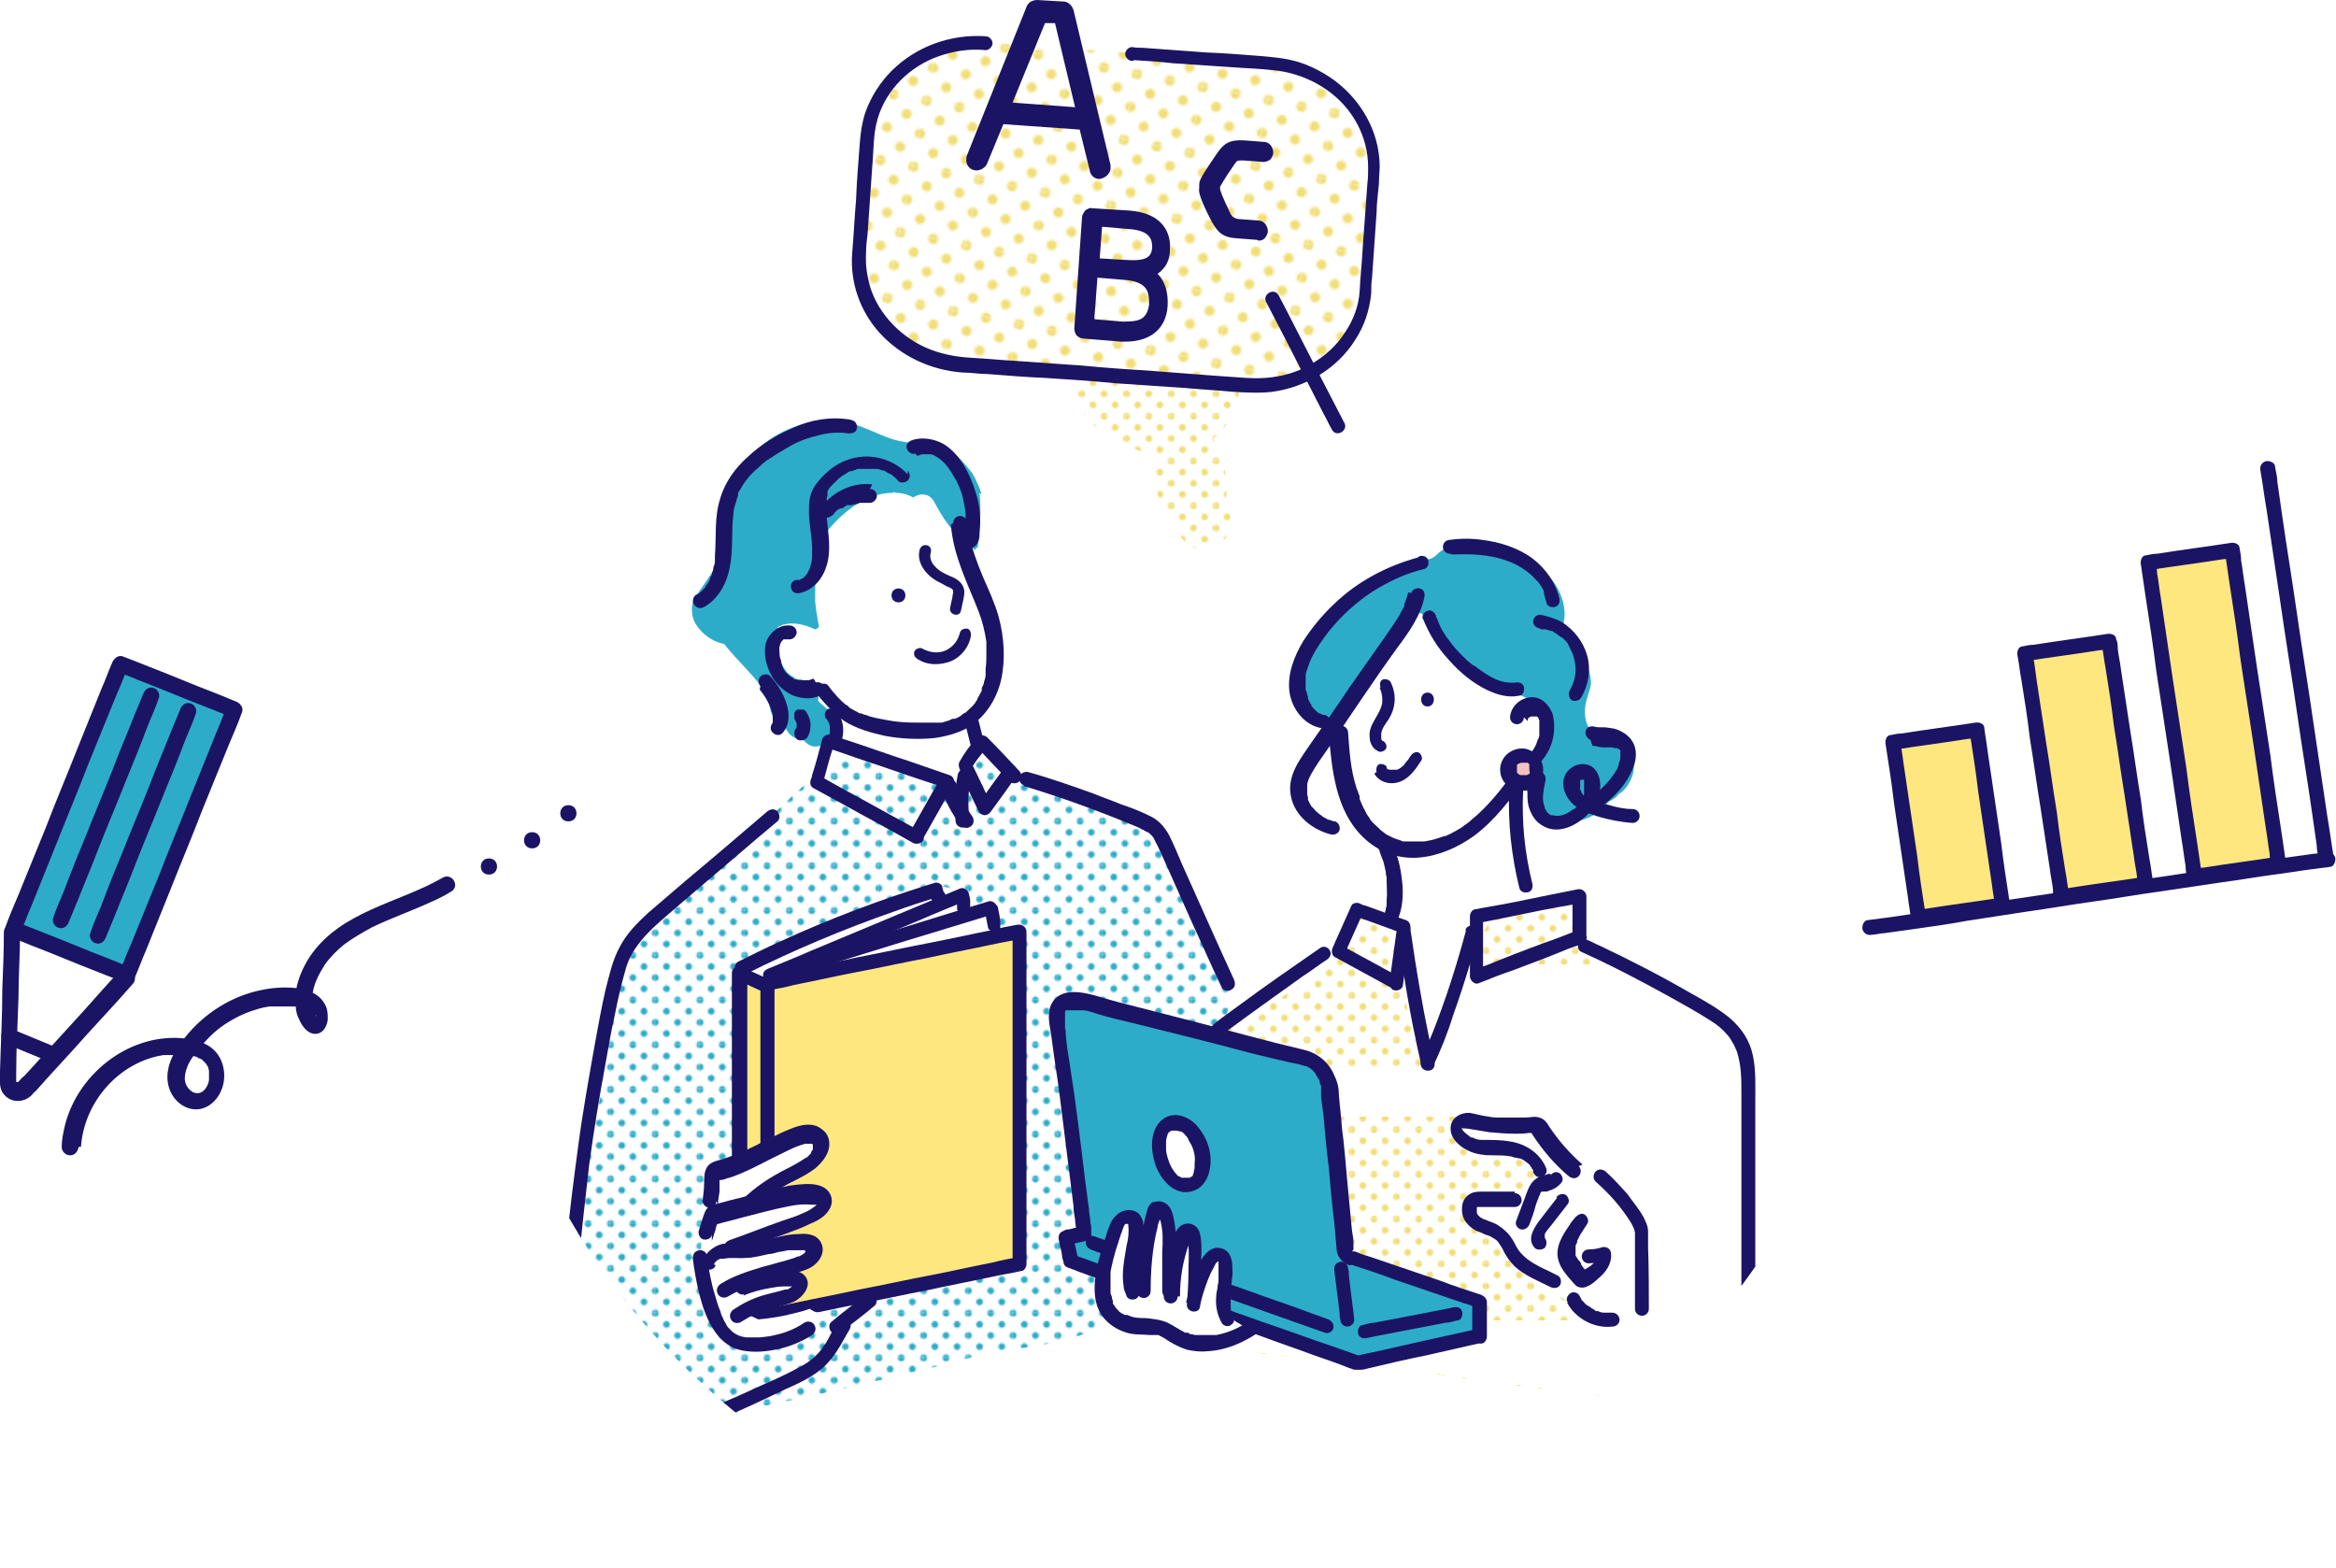 <?xml version="1.0" encoding="UTF-8"?>
<svg id="_レイヤー_1" data-name="レイヤー_1" xmlns="http://www.w3.org/2000/svg" version="1.1" xmlns:xlink="http://www.w3.org/1999/xlink" viewBox="0 0 302.9 203.3">
  <!-- Generator: Adobe Illustrator 29.2.1, SVG Export Plug-In . SVG Version: 2.1.0 Build 116)  -->
  <defs>
    <style>
      .st0 {
        fill: #2dacc9;
      }

      .st1 {
        fill: #fff;
      }

      .st2 {
        fill: url(#Unnamed_Pattern_3);
      }

      .st3 {
        fill: none;
      }

      .st4 {
        fill: #f1de76;
      }

      .st5 {
        fill: #1b1464;
      }

      .st6 {
        fill: url(#Unnamed_Pattern_51);
      }

      .st7 {
        fill: #f4c2be;
      }

      .st8 {
        fill: url(#Unnamed_Pattern_52);
      }

      .st9 {
        fill: url(#Unnamed_Pattern_5);
      }

      .st10 {
        clip-path: url(#clippath);
      }

      .st11 {
        fill: #ffe780;
      }
    </style>
    <clipPath id="clippath">
      <circle class="st3" cx="152.7" cy="112.2" r="91.2"/>
    </clipPath>
    <pattern id="Unnamed_Pattern_3" data-name="Unnamed Pattern 3" x="0" y="0" width="28.8" height="28.8" patternTransform="translate(-6266 -6285.1) scale(.2)" patternUnits="userSpaceOnUse" viewBox="0 0 28.8 28.8">
      <g>
        <rect class="st3" y="0" width="28.8" height="28.8"/>
        <g>
          <path class="st0" d="M28.8,31c1.2,0,2.2-1,2.2-2.2s-1-2.2-2.2-2.2-2.2,1-2.2,2.2,1,2.2,2.2,2.2Z"/>
          <path class="st0" d="M14.4,31c1.2,0,2.2-1,2.2-2.2s-1-2.2-2.2-2.2-2.2,1-2.2,2.2,1,2.2,2.2,2.2Z"/>
          <path class="st0" d="M28.8,16.6c1.2,0,2.2-1,2.2-2.2s-1-2.2-2.2-2.2-2.2,1-2.2,2.2,1,2.2,2.2,2.2Z"/>
          <path class="st0" d="M14.4,16.6c1.2,0,2.2-1,2.2-2.2s-1-2.2-2.2-2.2-2.2,1-2.2,2.2,1,2.2,2.2,2.2Z"/>
          <path class="st0" d="M7.2,23.8c1.2,0,2.2-1,2.2-2.2s-1-2.2-2.2-2.2-2.2,1-2.2,2.2,1,2.2,2.2,2.2Z"/>
          <path class="st0" d="M21.6,23.8c1.2,0,2.2-1,2.2-2.2s-1-2.2-2.2-2.2-2.2,1-2.2,2.2,1,2.2,2.2,2.2Z"/>
          <path class="st0" d="M7.2,9.4c1.2,0,2.2-1,2.2-2.2s-1-2.2-2.2-2.2-2.2,1-2.2,2.2,1,2.2,2.2,2.2Z"/>
          <path class="st0" d="M21.6,9.4c1.2,0,2.2-1,2.2-2.2s-1-2.2-2.2-2.2-2.2,1-2.2,2.2,1,2.2,2.2,2.2Z"/>
        </g>
        <g>
          <path class="st0" d="M0,31c1.2,0,2.2-1,2.2-2.2S1.2,26.6,0,26.6s-2.2,1-2.2,2.2S-1.2,31,0,31Z"/>
          <path class="st0" d="M0,16.6c1.2,0,2.2-1,2.2-2.2S1.2,12.2,0,12.2s-2.2,1-2.2,2.2S-1.2,16.6,0,16.6Z"/>
        </g>
        <g>
          <path class="st0" d="M28.8,2.2c1.2,0,2.2-1,2.2-2.2s-1-2.2-2.2-2.2S26.6-1.2,26.6,0s1,2.2,2.2,2.2Z"/>
          <path class="st0" d="M14.4,2.2c1.2,0,2.2-1,2.2-2.2s-1-2.2-2.2-2.2S12.2-1.2,12.2,0s1,2.2,2.2,2.2Z"/>
        </g>
        <path class="st0" d="M0,2.2C1.2,2.2,2.2,1.2,2.2,0S1.2-2.2,0-2.2-2.2-1.2-2.2,0-1.2,2.2,0,2.2Z"/>
      </g>
    </pattern>
    <pattern id="Unnamed_Pattern_5" data-name="Unnamed Pattern 5" x="0" y="0" width="28.8" height="28.8" patternTransform="translate(-6343.9 -6343.7) scale(.2)" patternUnits="userSpaceOnUse" viewBox="0 0 28.8 28.8">
      <g>
        <rect class="st3" y="0" width="28.8" height="28.8"/>
        <g>
          <path class="st4" d="M28.8,31c1.2,0,2.2-1,2.2-2.2s-1-2.2-2.2-2.2-2.2,1-2.2,2.2,1,2.2,2.2,2.2Z"/>
          <path class="st4" d="M14.4,31c1.2,0,2.2-1,2.2-2.2s-1-2.2-2.2-2.2-2.2,1-2.2,2.2,1,2.2,2.2,2.2Z"/>
          <path class="st4" d="M28.8,16.6c1.2,0,2.2-1,2.2-2.2s-1-2.2-2.2-2.2-2.2,1-2.2,2.2,1,2.2,2.2,2.2Z"/>
          <path class="st4" d="M14.4,16.6c1.2,0,2.2-1,2.2-2.2s-1-2.2-2.2-2.2-2.2,1-2.2,2.2,1,2.2,2.2,2.2Z"/>
          <path class="st4" d="M7.2,23.8c1.2,0,2.2-1,2.2-2.2s-1-2.2-2.2-2.2-2.2,1-2.2,2.2,1,2.2,2.2,2.2Z"/>
          <path class="st4" d="M21.6,23.8c1.2,0,2.2-1,2.2-2.2s-1-2.2-2.2-2.2-2.2,1-2.2,2.2,1,2.2,2.2,2.2Z"/>
          <path class="st4" d="M7.2,9.4c1.2,0,2.2-1,2.2-2.2s-1-2.2-2.2-2.2-2.2,1-2.2,2.2,1,2.2,2.2,2.2Z"/>
          <path class="st4" d="M21.6,9.4c1.2,0,2.2-1,2.2-2.2s-1-2.2-2.2-2.2-2.2,1-2.2,2.2,1,2.2,2.2,2.2Z"/>
        </g>
        <g>
          <path class="st4" d="M0,31c1.2,0,2.2-1,2.2-2.2S1.2,26.6,0,26.6s-2.2,1-2.2,2.2S-1.2,31,0,31Z"/>
          <path class="st4" d="M0,16.6c1.2,0,2.2-1,2.2-2.2S1.2,12.2,0,12.2s-2.2,1-2.2,2.2S-1.2,16.6,0,16.6Z"/>
        </g>
        <g>
          <path class="st4" d="M28.8,2.2c1.2,0,2.2-1,2.2-2.2s-1-2.2-2.2-2.2S26.6-1.2,26.6,0s1,2.2,2.2,2.2Z"/>
          <path class="st4" d="M14.4,2.2c1.2,0,2.2-1,2.2-2.2s-1-2.2-2.2-2.2S12.2-1.2,12.2,0s1,2.2,2.2,2.2Z"/>
        </g>
        <path class="st4" d="M0,2.2C1.2,2.2,2.2,1.2,2.2,0S1.2-2.2,0-2.2-2.2-1.2-2.2,0-1.2,2.2,0,2.2Z"/>
      </g>
    </pattern>
    <pattern id="Unnamed_Pattern_51" data-name="Unnamed Pattern 5" patternTransform="translate(-6268.7 -6291.2) scale(.2)" xlink:href="#Unnamed_Pattern_5"/>
    <pattern id="Unnamed_Pattern_52" data-name="Unnamed Pattern 5" patternTransform="translate(-6618.7 -5862.1) rotate(11.2) scale(.3)" xlink:href="#Unnamed_Pattern_5"/>
  </defs>
  <g class="st10">
    <path class="st1" d="M159.2,137.2c.9-.8,2.7-3.4,2.5-4.8-.2-.2-.5-.4-.6-.7-2.4-4.2-3.5-9-5.4-13.5-1.5-3.7-3.3-7.3-4.8-10.9-3.3-1.2-6.5-2.7-9.9-3.6-2.5-.7-4.8-1.6-6.9-2.9-.8-.1-1.5,0-2.2.3-1-1.1-1.9-2.2-3-3.2-.4-.6-.7-1.1-1.1-1.7-.3-.1-.6-.3-.8-.5-.8-.8-.7-2.1,0-2.9,1.5-1.7,2.2-3.9,2.4-6.2,0-.7,0-1.4,0-2.1-.4-1.8-.9-3.6-1.3-5.3-1.9-3.1-3.2-6.6-3-10.3,0,0,0,0,0,0-.2-.3-.3-.7-.5-1,0-.2-.1-.3-.2-.5-.6-1-1.4-2-2.2-2.9-2.2-2.2-5.4-4.1-8.6-3.2-.7.2-1.3.5-1.8.8-1.1.2-2.1.8-3,1.5-2.7,2.4-4.4,6.5-5.1,9.9-.2,1.2-.5,2.5-.6,3.8-.3.5-.7,1-1.1,1.5-1,.6-1.4,1.5-1.6,2.7,0,0,0,.2,0,.3-.3.5-.5,1-.6,1.5-.2.9-.3,1.8-.2,2.7-.1,2,.8,4.1,2.6,5.2.6.4,1.3.6,2.1.7.9.2,1.9.3,2.9.3-.1.4-.2.9-.2,1.3.3.3.4.8.4,1.3,0,0,0,0,0,0,0,0,0,.2.1.3,0,.2-.2.5-.3.7-.2,1.2-.7,2.4-1.3,3.5-.2.6-.4,1.3-.6,1.9-.7.8-1.5,1.5-2.4,2.3-3,2.8-6.2,5.3-9.5,7.9-3.4,2.7-7,5.4-9.7,8.9-3,3.9-4.5,8.4-5.5,13.1-2.2,9.8-3.5,19.9-4,30-.3,7.7-1.9,22.1,9.3,22.7,4.7.3,9.5-2.3,13.5-4.7.5,0,1.1,0,1.6,0l39.6-8c0,0,.2,0,.2,0,0,0,.2,0,.3,0,.6.4,1.3.7,2.1.7,3.9.1,7.2-1.8,9.5-4.7,1.7,0,3.1-1.2,3.9-2.7.8-1.4,1.1-3.3,1.6-4.8.5-1.6.9-3.2,1.4-4.8.9-3.1,2-6.3,2.7-9.4.8-3.6,0-6.9-.8-10.4,0,0,0,0,0,0Z"/>
    <path class="st0" d="M127.3,64.1c-.3-.9-.7-1.8-1.2-2.7-.9-1.2-1.9-2.3-3.1-3.2-2.4-.8-5-.5-7.4-1.3-1.8-.6-3.4-1.5-5.2-2-.2.1-.3.3-.5.4-1.5-.6-3.1-.8-4.8-.5-8.1,1.4-13.1,10.1-11.8,17.8-.9,1.6-2,3.2-3.1,4.7-.7,1-.6,2.6,0,3.6.9,1.4,2.2,2.3,3.7,2.6,1.8,2.3,4.1,4.2,5.6,6.7.3,1.3.4,2.9,1.5,3.7.3.2.6.4.9.5,0,.1.1.3.2.4.4.7,1.2,1.1,2,1.1.2.2.4.4.7.6.8.6,1.9.2,2.6-.3,1-.8,1.3-2.5.5-3.6-.5-.6-1.2-1.1-1.8-1.7,0-.2,0-.4,0-.7-.1-.9-1-1.5-1.9-1.7,0-.1-.2-.3-.2-.4,0,0,0,0-.1,0-.3,0-.7,0-1-.3-1-.5-1.5-1.5-1.8-2.5-.2-.6-.3-1.3-.3-1.9,0-.2-.2-.4-.3-.6,0,0,0,0,0,0,.1,0,.2-.1.3-.2,0-.2,0-.3,0-.5,0,0,0-.1,0-.2,0,0,0,0,0,0-.1-.2,0-.6.2-.7.2,0,.3-.1.5-.2,0,0,0,0,0,0,0,0,0,0,.1,0,1.3-.4,2.8,0,4.1.6.2,0,.3-.2.5-.3-.2-1.1-.4-2.2-.5-3.3,0-1.1,0-2.2,0-3.3,0-.3-.1-.5-.2-.8,0,0,0-.1,0-.2,0-.1,0-.3,0-.4.3-1,.5-1.9.6-2.9,2.4-3.5,5.9-6.5,9.7-6.5,0,0,0,0,.1-.1,0,0,.2,0,.2.1.8,0,1.6.2,2.3.6.9-.6,2.2-.6,2.8.7,1.1,2,2.3,4,4.3,5.2.4.2.6.6.8.9.2-.1.3-.2.5-.4.2-2.3.5-4.7.2-7Z"/>
    <path class="st2" d="M159.1,128.2c-2.8-6.1-5.4-12.4-8.4-18.4-1.3-2.6-3.3-4.6-6-5.7-2.5-1-5.2-1.4-7.7-2.4-.6-.2-1.2-.1-1.8.2-.3-.2-.6-.4-.9-.6-.1,0-.3,0-.4,0-1.5-.5-2.7-1.3-3.7-2.3-.2,0-.4,0-.6.1l.2-.6c-.7-.7-1.2-1.5-1.7-2.4-.9,1-1.6,2.1-2.4,3.1,0,1-.7,1.9-2,2-2.4.2-4.9-.6-7.2-1.4-2.3-.8-4.6-1.8-7-2.6-.2,0-.4-.2-.6-.3-.2.5-.3,1-.2,1.5-.4,0-.7.2-1,.5-.3,0-.6.2-.9.3-.6.4-1.1,1-1.4,1.7-.3.2-.6.4-.9.7-2.1,1.9-4.2,3.9-6.3,5.9-3.3,2.7-6.5,5.3-9.7,8.1-1.9,1.6-3.8,3.2-5.3,5.3-1.4,1.8-2.2,4-2.9,6.2-.6,2.1-1,4.3-1.4,6.5-.8,1.5-1.4,3.1-1.9,4.8-.4,1.4,0,2.8.8,3.8,0,0,0,.1,0,.2-.8,3.8-1.5,7.6-2.1,11.4-.7,4.3-1.2,8.7-1.6,13-.2,2.5-.5,5.3,0,7.8,0,1.5.1,2.9.6,4.3,1,3.1,3,5.7,6.1,7,3.1,1.3,6.5,1,9.6,0,1.2,0,2.6-.5,3.4-1.4,1.1-.6,2.2-1.2,3.3-1.8,7.4-1.5,14.8-3.2,22.2-5,3.4-.8,6.7-1.7,10.1-2.6,4.5-.3,9-1.2,13.3-2.9,1.8-.7,3.2-2.1,3.1-4.1v-10.7c-.1-1-.5-2-1.2-2.8,0-.1.1-.2.2-.3.4-.8.9-1.6,1.3-2.5,1.1-.7,1.8-1.9,1.8-3.3,1-1.8,2.1-3.6,3.3-5.4,1.1-1.8,2.3-3.5,3.5-5.3.5-.6.9-1.3,1.4-1.9.8-.3,1.5-1.1,1.5-2.1.3-.3.8-1.1.6-.8.6-.8,1.1-1.9,1.2-2.9.2-.7.2-1.4-.2-2.1Z"/>
    <path class="st1" d="M127.7,117.6c-.9-.1-1.7-.2-2.6-.3,0-.2-.1-.4-.2-.6-1-1.9-3.3-2.1-5.1-1.4-2.2.8-4.4,1.9-6.6,2.8-.1,0-.2.1-.3.2-.1,0-.2,0-.3,0-3.4,1.3-6.7,2.6-10.1,3.9-1.3.4-2.5.9-3.7,1.5-2.5,1.1-.7,5.5,1.9,4.5.4-.2.8-.3,1.2-.5.4.1.8.1,1.3,0,2.3-.7,4.6-1.3,6.9-2,.5.4,1.2.5,1.9.2,2.2-.9,4.4-1.7,6.7-2.5,2.8-.4,5.7-.7,8.5-1,1.2-.1,2.2-.8,2.4-2.1.1-1.1-.5-2.5-1.7-2.7Z"/>
    <path class="st5" d="M123.3,68c.3,4.1,2.2,7.7,3.6,11.3.5,1.3.8,2.6,1,3.9,0-.2,0,0,0,0,0,0,0,.2,0,.2,0,.2,0,.3,0,.5,0,.3,0,.6,0,.9,0,.6,0,1.3-.1,1.9,0,.1,0,0,0,0,0,0,0,0,0,.1,0,0,0,.1,0,.2,0,.2,0,.3,0,.5,0,.3-.1.6-.2.9,0,.3-.2.6-.3.8,0,0,0,.1,0,.2,0,0,0,0,0,0,0,0,0,0,0,.1,0,.1-.1.3-.2.4-.1.3-.3.5-.4.8,0,.1-.1.2-.2.3,0,0,0,.1-.1.2,0,0,0,.1,0,0,0-.1,0,0,0,0-.4.5-.8.8-1.2,1.2,0,0,.1,0,0,0,0,0,0,0,0,0,0,0-.1,0-.2.1-.1,0-.3.2-.4.3-.3.2-.5.3-.8.4,0,0-.1,0-.2,0,.1,0,0,0,0,0-.2,0-.3.1-.5.2-.3.1-.7.2-1,.3-.2,0-.3,0-.5,0,0,0-.2,0-.3,0-.1,0,0,0,0,0,0,0-.1,0-.2,0-.4,0-.9,0-1.3,0-1.1,0-2.1,0-3.2-.1-1-.1-2-.3-3-.5-.4-.1-.9-.2-1.3-.4-.2,0-.4-.1-.6-.2,0,0,0,0,0,0,0,0,0,0-.1,0,0,0-.2,0-.3-.1-.3-.2-.6-.3-.9-.5-.1,0-.3-.2-.4-.3,0,0-.2-.2-.1-.1,0,0-.1-.1-.2-.1-.6-.5-1.1-1-1.5-1.5-.3-.3-.5-.6-.8-1-.3-.4-1-.3-1.3,0-.4.4-.3.9,0,1.3,1,1.2,2.1,2.4,3.4,3.3,1.6,1,3.4,1.5,5.2,1.9,2.1.4,4.3.5,6.4.3,1.5-.2,3-.6,4.3-1.3,2.3-1.3,3.8-3.7,4.4-6.2.6-2.7.4-5.6-.3-8.2-.5-1.8-1.3-3.5-2-5.1-.8-1.9-1.5-3.8-1.9-5.8,0-.5-.1-.8-.2-1.3,0-.5-.4-.9-.9-.9-.5,0-.9.4-.9.9h0Z"/>
    <path class="st5" d="M105.5,88c-.2,0-.5.2-.7.2.2,0-.2,0-.2,0-.1,0-.3,0-.4,0-.1,0-.1,0,0,0,0,0-.1,0-.2,0,0,0-.2,0-.3,0-.1,0-.2,0-.4-.1-.1,0-.1,0,0,0,0,0-.1,0-.2,0-.1,0-.2-.1-.3-.2,0,0-.3-.2-.2-.1-.2-.1-.3-.3-.5-.4-.3-.3-.5-.6-.7-1.1,0,0,0-.2-.1-.3,0-.1,0-.1,0,0,0,0,0-.1,0-.2,0-.2-.2-.5-.2-.8,0-.4-.1-.9,0-1.2.1-.5.2-.6.5-.9,0,0,0,0,0,0,0,0,0,0,.1,0,0,0,0,0,.2,0,0,0,0,0,0,0,0,0,.4,0,.2,0,.1,0,.2,0,.3,0,.5,0,.9-.5.9-.9,0-.5-.4-.9-.9-.9-1.1-.1-2,.5-2.6,1.3-.7.9-.7,2.1-.5,3.2.4,2,1.7,3.8,3.6,4.6,1.1.4,2.3.5,3.4,0,.5-.2.8-.6.6-1.1-.1-.4-.7-.8-1.1-.6h0Z"/>
    <path class="st5" d="M117.7,61.5c-1.3-1.4-3.1-2.2-5-2.3-1.9-.1-3.8.6-5.2,1.8-.7.6-1.4,1.3-1.9,2.1-.5.8-.7,1.7-.7,2.7-.1,2,.5,4,.4,6,0,.5,0,1-.2,1.5,0,.1,0,.2-.1.3,0,0,0,0,0,.1,0,0,0,0,0,0-.1.2-.2.4-.3.6,0,0-.1.2-.2.3,0-.1-.1.1-.1.1,0,0-.1.1-.2.2,0,0,0,0-.1.1,0,0-.1.1,0,0,0,0,0,0,0,0,0,0,0,0-.1,0,0,0-.2.1-.3.2,0,0,0,0-.1,0,.2,0,0,0,0,0-.1,0-.2,0-.4,0-.5.1-.8.7-.6,1.1.1.5.6.7,1.1.6,1.8-.4,3-1.9,3.5-3.6.6-2,.2-4.1,0-6.2,0-.4,0-.9,0-1.3,0-.2,0-.4,0-.6,0,0,0-.2,0-.3,0,0,0-.2,0,0,0,0,0,0,0,0,0-.2,0-.4.1-.6,0,0,0-.2,0-.3,0,0,0,0,0,0,0,0,0-.1,0-.2,0-.2.2-.4.3-.6,0,0,0-.1,0,0,0,0,0,0,0,0,0,0,.2-.2.3-.3.3-.3.6-.6.9-.9,0,0,.2-.1.3-.2,0,0,0,0,0,0,0,0,0,0,.1-.1.2-.1.4-.2.5-.3.2-.1.3-.2.5-.3,0,0,0,0,.1,0,.1,0-.1,0,0,0,.1,0,.2,0,.3-.1.2,0,.4-.1.6-.2,0,0,.2,0,.3,0,0,0,.2,0,0,0,0,0,.1,0,.2,0,.2,0,.5,0,.7,0,.1,0,.2,0,.4,0,0,0,0,0,.1,0,0,0,.3,0,.2,0,0,0,0,0,0,0,0,0,.1,0,.2,0,.1,0,.2,0,.4,0,.2,0,.4.1.7.2.2,0,.3,0,.5.2.2.1.4.2.6.3.1,0,.2.1.3.2,0,0,.1,0,0,0,0,0,.1.1.1.1.2.2.4.3.5.5.3.4,1,.3,1.3,0,.4-.4.3-.9,0-1.3h0Z"/>
    <path class="st5" d="M113.1,62.8c-2.5-.3-5,.9-6.6,2.9-.3.4,0,1,.3,1.3.5.3.9,0,1.3-.3,0,0,0,0,0,0,0,0,0-.1.1-.2,0,0,.2-.2.3-.3,0,0,.2-.2.3-.2,0,0,.1,0,.2-.1,0,0,.1-.1,0,0,0,0,.1,0,.1,0,0,0,0,0,.1,0,.1,0,.2-.1.3-.2.1,0,.2-.1.3-.2,0,0,.1,0,.2,0,0,0,.2,0,.1,0,0,0,0,0,0,0,0,0,.1,0,.2,0,.1,0,.2,0,.4-.1.3,0,.5-.1.8-.2,0,0,0,0,0,0,0,0,.1,0,.2,0,.1,0,.2,0,.3,0,.3,0,.6,0,.8,0,.5,0,.9-.5.9-.9,0-.5-.4-.9-.9-.9h0Z"/>
    <path class="st5" d="M110.2,54.4c-2.5-.4-5.1,0-7.4,1.1-2.1.9-4.1,2.1-5.8,3.7-1.6,1.4-3,3.3-3.6,5.4-.8,2.4-.5,5-.7,7.5,0,.1,0,.3,0,.4,0-.2,0,0,0,0,0,0,0,.2,0,.3,0,.3-.1.5-.2.8,0,.3-.1.5-.2.8,0,.1,0,.3-.2.4,0,0,0,.2,0,0,0,0,0,.1,0,.2-.1.2-.2.5-.4.7,0,.1-.2.2-.2.3,0,0-.1.1,0,0,0,0,0,.1-.1.2-.2.2-.4.4-.6.6,0,0,0,0-.1.1.1-.1,0,0,0,0-.1,0-.2.2-.4.2-.4.2-.6.8-.3,1.3.3.4.8.6,1.3.3,1.8-1,2.9-3,3.3-5,.5-2.3.2-4.7.5-7.1,0-.5.2-1.1.4-1.7,0-.2.2-.5.2-.7,0,.1,0,0,0,0,0,0,0-.1,0-.2,0-.1.1-.3.2-.4.5-.9,1-1.6,1.7-2.3.4-.4.8-.7,1.2-1.1.2-.2.4-.3.6-.5,0,0,.2-.1.2-.1.1,0,.2-.2.3-.2.9-.6,1.9-1.2,2.8-1.7,1.1-.6,2.3-1,3.6-1.3,1.2-.3,2.5-.4,3.7-.2.5,0,1-.1,1.1-.6.1-.4-.1-1-.6-1.1h0Z"/>
    <path class="st5" d="M118.9,59.1c.2,0,.5-.2.7-.2.2,0-.1,0,0,0,0,0,.1,0,.2,0,.1,0,.3,0,.4,0,0,0,.2,0,0,0,0,0,0,0,.1,0,.1,0,.2,0,.3,0,.1,0,.2,0,.4.1.2,0,0,0,0,0,0,0,.1,0,.2.1.8.4,1.5,1.1,2,1.9.3.4.5.9.8,1.3.2.5.4.8.6,1.4.2.5.3,1.1.4,1.6.1.6.2.9.2,1.4,0,.6,0,1.2,0,1.8,0,.2,0,.3,0,.5,0,0,0,.1,0,.2,0,0,0,.3,0,.1,0,.1,0,.2,0,.3,0-.2,0,0,0,0,0,0,.1-.1.2-.2-.5.2-.8.6-.6,1.1.1.4.7.8,1.1.6.7-.2,1-.8,1.1-1.5,0-.7.1-1.3.1-2,0-1.3-.2-2.6-.6-3.8-.7-2.3-2-4.9-4.1-6.2-1.2-.7-2.9-1-4.2-.5-.5.2-.8.6-.6,1.1.1.4.7.8,1.1.6h0Z"/>
    <path class="st5" d="M119.2,107.7c-1.5-.8-2.9-1.6-4.4-2.4-2.3-1.3-4.6-2.5-6.9-3.8-.5-.3-1.1-.6-1.6-.9.1.3.3.7.4,1,.4-1.5.8-3.1,1.3-4.6,0-.2.1-.4.2-.7-.4.2-.7.4-1.1.6,1.7.6,3.5,1.2,5.2,1.8,2.8.9,5.5,1.9,8.3,2.8.6.2,1.3.4,1.9.6-.2-.4-.4-.9-.5-1.3-1.2,2.1-2.3,4.1-3.5,6.2-.2.3-.3.6-.5.9-.2.4-.1,1,.3,1.3.4.2,1,.1,1.3-.3,1.2-2.1,2.3-4.1,3.5-6.2.2-.3.3-.6.5-.9.3-.5,0-1.2-.5-1.3-1.7-.6-3.5-1.2-5.2-1.8-2.8-.9-5.5-1.9-8.3-2.8-.6-.2-1.3-.4-1.9-.6-.5-.2-1,.2-1.1.6-.4,1.5-.8,3.1-1.3,4.6,0,.2-.1.4-.2.7-.1.4,0,.8.4,1,1.5.8,2.9,1.6,4.4,2.4,2.3,1.3,4.6,2.5,6.9,3.8.5.3,1.1.6,1.6.9.4.2,1,.1,1.3-.3.2-.4.1-1-.3-1.3Z"/>
    <path class="st5" d="M108.6,171.4c-.4.7-.8,1.5-1.2,2.2-.2.3-.3.6-.5.8-.2.3-.3.4-.5.7-.9,1.1-1.8,1.7-3,2.3-1.8,1-3.7,1.8-5.5,2.6-1.9.9-3.8,1.7-5.7,2.5-3.5,1.4-7.6,2.9-11.4,1.5-3-1.1-5-4.2-5.7-7.2-.5-2-.6-4.1-.5-6.1,0-2.2.3-4.4.4-6.6.4-4.4.9-8.7,1.4-13.1.6-4.4,1.3-8.7,2.1-13,.4-2.1.7-4.2,1.2-6.3.4-2.1.9-4.2,1.5-6.3,1.1-3.5,4.3-5.8,6.9-8.1,3.4-2.9,6.8-5.8,10.2-8.7.8-.7,1.7-1.4,2.5-2.1.4-.3.3-1,0-1.3-.4-.4-.9-.3-1.3,0-3.5,3-7,6-10.6,9-1.6,1.4-3.3,2.8-4.9,4.2-1.4,1.3-2.7,2.6-3.6,4.3-1,1.8-1.4,3.8-1.9,5.7-.5,2.2-.9,4.4-1.3,6.6-.8,4.5-1.6,8.9-2.2,13.4-.6,4.5-1.2,9-1.6,13.5-.2,2.3-.4,4.5-.6,6.8-.1,2.2-.2,4.5.1,6.7.5,3.6,2.2,7.3,5.3,9.4,3.5,2.4,7.8,1.7,11.6.5,4.2-1.4,8.1-3.3,12.1-5.2,1.6-.7,3.1-1.4,4.5-2.5,1.1-.9,1.9-2,2.6-3.2.4-.7.8-1.4,1.2-2.1.5-1-1-2-1.6-.9h0Z"/>
    <path class="st5" d="M132.7,101.9c5,1.5,9.9,3.3,14.7,5.3.1,0,0,0,.2.1.1,0,.2.1.4.2.3.1.5.3.8.4.2.1.3.2.5.4.1.1.3.3.4.6.6,1.1,1.1,2.3,1.6,3.4,1.1,2.5,2.2,4.9,3.3,7.4,1.3,2.8,2.5,5.6,3.8,8.3.2.5.9.6,1.3.3.5-.3.5-.8.3-1.3-2.3-5-4.5-10-6.8-15.1-.5-1.2-1-2.4-1.6-3.6-.6-1.1-1.4-2-2.5-2.5-1.2-.6-2.5-1.1-3.7-1.5-1.2-.5-2.4-.9-3.6-1.4-2.8-1-5.6-2-8.5-2.8-.5-.1-1,.2-1.1.6-.1.5.1,1,.6,1.1h0Z"/>
    <path class="st5" d="M119.3,71.1c-.6,1.8.8,3.5,2.3,4.3.4.2.8.4,1.1.6.3.1.7.3.8.4.2.3,0,.7,0,1-.1.5-.2.9-.3,1.4-.2.9,1.2,1.3,1.4.4.1-.5.2-.9.3-1.4.1-.5.2-1,.1-1.4-.2-.9-1-1.4-1.8-1.7-.7-.3-1.5-.7-2-1.3-.5-.5-.7-1.2-.5-1.8.1-.4-.1-.8-.5-.9-.4-.1-.8.1-.9.5h0Z"/>
    <path class="st5" d="M116.5,78.1c1.2,0,1.2-1.8,0-1.8s-1.2,1.8,0,1.8h0Z"/>
    <path class="st5" d="M124.5,81.9c-.2,1-.8,1.9-1.8,2.4-1,.5-2.2.3-3.1-.2-.3-.2-.8,0-1,.3-.2.4,0,.8.3,1,1.3.9,3,.9,4.5.3,1.3-.6,2.3-1.9,2.5-3.3,0-.4-.1-.8-.5-.9-.4,0-.8.1-.9.5h0Z"/>
    <path class="st5" d="M125.2,94c.2.8.4,1.6.6,2.4.1.5.7.8,1.1.6.5-.2.8-.6.6-1.1-.2-.8-.4-1.6-.6-2.4-.1-.5-.7-.8-1.1-.6-.5.2-.8.6-.6,1.1h0Z"/>
    <polygon class="st11" points="132.2 163.9 99.5 170.6 99.5 127.4 132.2 120.7 132.2 163.9"/>
    <path class="st5" d="M132,163c-1.1.2-2.2.4-3.3.7-2.6.5-5.2,1.1-7.8,1.6-3.2.6-6.3,1.3-9.5,1.9-2.7.6-5.4,1.1-8.2,1.7-1.3.3-2.7.5-4,.8,0,0,0,0,0,0,.4.3.8.6,1.2.9v-41.4c0-.6,0-1.1,0-1.7,0,0,0,0,0,0l-.7.9c1.1-.2,2.2-.4,3.3-.7,2.6-.5,5.2-1.1,7.8-1.6,3.2-.6,6.3-1.3,9.5-1.9,2.7-.6,5.4-1.1,8.2-1.7,1.3-.3,2.7-.5,4-.8,0,0,0,0,0,0-.4-.3-.8-.6-1.2-.9v41.4c0,.6,0,1.1,0,1.7,0,0,0,0,0,0,0,.5.4.9.9.9.5,0,.9-.4.9-.9v-41.4c0-.6,0-1.1,0-1.7,0,0,0,0,0,0,0-.6-.6-1-1.2-.9-1.1.2-2.2.4-3.3.7-2.6.5-5.2,1.1-7.8,1.6-3.2.6-6.3,1.3-9.5,1.9-2.7.6-5.4,1.1-8.2,1.7-.9.2-1.8.4-2.7.5-.4,0-.9.2-1.3.3,0,0,0,0,0,0-.4,0-.7.5-.7.9v41.4c0,.6,0,1.1,0,1.7,0,0,0,0,0,0,0,.6.6,1,1.2.9,1.1-.2,2.2-.4,3.3-.7,2.6-.5,5.2-1.1,7.8-1.6,3.2-.6,6.3-1.3,9.5-1.9,2.7-.6,5.4-1.1,8.2-1.7,1.3-.3,2.7-.5,4-.8,0,0,0,0,0,0,.5,0,.8-.7.6-1.1-.1-.5-.6-.7-1.1-.6Z"/>
    <path class="st5" d="M100.1,127.3c6.5-2.7,12.9-5.4,19.4-8.1,1.8-.8,3.6-1.5,5.5-2.3.5-.2.8-.6.6-1.1-.1-.4-.7-.8-1.1-.6-6.5,2.7-12.9,5.4-19.4,8.1-1.8.8-3.6,1.5-5.5,2.3-.5.2-.8.6-.6,1.1.1.4.7.8,1.1.6h0Z"/>
    <path class="st5" d="M101.8,126.8c7-2.1,13.9-4.3,20.9-6.4,2-.6,3.9-1.2,5.9-1.8.5-.1.8-.6.6-1.1-.1-.5-.7-.8-1.1-.6-7,2.1-13.9,4.3-20.9,6.4-2,.6-3.9,1.2-5.9,1.8-.5.1-.8.6-.6,1.1.1.5.7.8,1.1.6h0Z"/>
    <path class="st5" d="M123.9,116.4c0,.2.1.4.2.7,0,0,0-.2,0-.2,0,.2,0,.5,0,.7,0,0,0-.2,0-.2,0,0,0,0,0,.1,0,.1,0,.2,0,.3,0,.1,0,.2.1.3.1.2.3.4.5.4.2,0,.5,0,.7,0,.2-.1.4-.3.4-.5,0-.3,0-.7,0-1,0-.3,0-.7-.2-1,0-.1,0-.2-.2-.3,0,0-.1-.2-.2-.2-.2-.1-.5-.2-.7,0-.2,0-.4.2-.5.4-.1.2-.2.5,0,.7h0Z"/>
    <path class="st5" d="M127.8,118.3c0,.6.2,1.3.3,1.9,0,.2.2.4.4.5.2.1.5.2.7,0,.2,0,.4-.2.5-.4,0,0,0-.1,0-.2,0-.2,0-.3,0-.5,0-.6-.2-1.3-.3-1.9,0-.2-.2-.4-.4-.5-.2-.1-.5-.2-.7,0-.2,0-.4.2-.5.4,0,0,0,.1,0,.2,0,.2,0,.3,0,.5h0Z"/>
    <polygon class="st11" points="99.5 170.6 95.9 168.9 95.9 126.2 99.5 127.8 99.5 170.6"/>
    <path class="st5" d="M100,169.8c-1.2-.6-2.4-1.1-3.6-1.7.2.3.3.5.5.8v-41c0-.6,0-1.1,0-1.7,0,0,0,0,0,0-.5.3-.9.5-1.4.8,1.2.6,2.4,1.1,3.6,1.7-.2-.3-.3-.5-.5-.8v41c0,.6,0,1.1,0,1.7,0,0,0,0,0,0,0,.5.4.9.9.9.5,0,.9-.4.9-.9v-41c0-.6,0-1.1,0-1.7,0,0,0,0,0,0,0-.3-.2-.7-.5-.8-1.2-.6-2.4-1.1-3.6-1.7-.6-.3-1.4,0-1.4.8v41c0,.6,0,1.1,0,1.7,0,0,0,0,0,0,0,.3.2.7.5.8,1.2.6,2.4,1.1,3.6,1.7.4.2,1,.1,1.3-.3.2-.4.1-1-.3-1.3Z"/>
    <path class="st5" d="M96.7,126.3c6.2-3.1,12.6-5.8,19.2-8.1,1.9-.7,3.8-1.3,5.7-1.9-.4-.2-.7-.4-1.1-.6,0,.4.2.8.4,1.1.3.4.8.6,1.3.3.4-.2.6-.8.3-1.3-.2-.2-.2-.3-.3-.7,0-.5-.7-.8-1.1-.6-6.8,2.1-13.5,4.6-20,7.6-1.8.8-3.6,1.7-5.4,2.6-.4.2-.6.8-.3,1.3.3.4.8.6,1.3.3h0Z"/>
    <path class="st5" d="M107.1,93.1c.1.2.3.4.3.6,0,0,0-.1,0-.2.1.3.2.5.2.8,0,0,0-.2,0-.2,0,.3,0,.6,0,.9,0,0,0-.2,0-.2,0,.2,0,.3-.1.5-.1.5.2,1,.6,1.1.5.1,1-.1,1.1-.6.3-1.2.1-2.5-.6-3.5-.1-.2-.3-.4-.5-.4-.2,0-.5,0-.7,0-.4.2-.6.8-.3,1.3h0Z"/>
    <path class="st5" d="M125.9,99.7c.6-1,1.3-1.9,2.1-2.8h-1.3c1.4,1.5,2.8,3,4.2,4.4.3.4,1,.3,1.3,0,.4-.4.3-.9,0-1.3-1.4-1.5-2.8-3-4.2-4.4-.3-.3-1-.4-1.3,0-.9,1-1.7,2.1-2.3,3.2-.2.4,0,1,.3,1.3.4.3,1,0,1.3-.3h0Z"/>
    <path class="st5" d="M124.6,100.4c.8,1.6,1.5,3.2,2.3,4.8.1.3.5.5.8.5s.6-.2.8-.5c1.1-1.5,2.2-3,3.3-4.6.3-.4,0-1-.3-1.3-.5-.2-1,0-1.3.3-1.1,1.5-2.2,3-3.3,4.6h1.6c-.8-1.6-1.5-3.2-2.3-4.8-.2-.4-.9-.6-1.3-.3-.4.3-.5.8-.3,1.3h0Z"/>
    <path class="st5" d="M124.2,100.4c-.4,2-.5,4-.3,6,0,.5.4.9.9.9.4,0,1-.4.9-.9-.2-1.9-.2-3.8.2-5.5,0-.5-.1-1-.6-1.1-.5-.1-1,.1-1.1.6h0Z"/>
    <path class="st5" d="M122,102.2c.6,1.7,1.4,3.3,2.5,4.7.3.4.8.6,1.3.3.4-.2.6-.8.3-1.3-.5-.7-.9-1.4-1.3-2.1-.2-.4-.4-.7-.5-1.1,0,0,0-.2-.1-.3,0,.2,0-.1,0-.2,0-.2-.2-.4-.2-.6-.2-.4-.6-.8-1.1-.6-.4.1-.8.6-.6,1.1h0Z"/>
    <path class="st5" d="M112.1,168c-1.4,1.1-2.9,2.2-4.3,3.4-.4.3-.3,1,0,1.3.4.4.9.3,1.3,0,1.4-1.1,2.9-2.2,4.3-3.4.4-.3.3-1,0-1.3-.4-.4-.9-.3-1.3,0h0Z"/>
    <path class="st5" d="M98.5,89.4c.6.7,1.2,1.7,1.5,2.6,0,.2.2.5.2.7,0,0,0,.1,0,.2,0,0,0,.2,0,0,0,0,0,0,0,0,0,0,0,.1,0,.2,0,.1,0,.2,0,.3,0,.1,0-.1,0,0,0,0,0,.1,0,.2,0,0,0,.2,0,0,0,0,0,0,0,0,0,0,0,0,0,.1,0,.1.1-.1,0,0-.3.4-.4.9,0,1.3s1,.4,1.3,0c.9-1,.9-2.5.5-3.7-.4-1.3-1.1-2.5-2.1-3.6-.3-.4-1-.3-1.3,0s-.3.9,0,1.3h0Z"/>
    <path class="st5" d="M102.9,93c0,.1.2.3.2.4,0,0,0-.1,0-.2,0,.2.1.4.2.6,0,0,0-.2,0-.2,0,.2,0,.4,0,.6,0,0,0-.2,0-.2,0,.2,0,.4-.1.5,0,0,0-.1,0-.2,0,0,0,.2-.1.3-.2.4-.1,1,.3,1.3.4.2,1,.1,1.3-.3.3-.5.4-1.1.4-1.6,0-.6-.2-1.1-.5-1.6-.1-.2-.3-.4-.5-.4-.2,0-.5,0-.7,0-.2.1-.4.3-.4.5,0,.2,0,.5,0,.7h0Z"/>
    <path class="st1" d="M106.3,170.2s0,0,0,0c-.5,0-.9-.2-1.3-.5-.8.3-1.7.5-2.5.7-.1,0-.2,0-.3.1,0,0,0,0-.1,0-1.8.4-3.6.6-5.4.7-.6,0-.6-.9,0-1,.2,0,.3,0,.5,0,.2-.2.5-.4.6-.5.3-.3.7-.5,1.1-.7.6,0,1.3-.2,1.9-.2.6,0,1.1-.5,1.2-1,1.2-.4.9-2.3-.4-2.4-2.2,0-5.1.5-7.1,1.7,0,0-.1,0-.2,0,0,0,0,0,0-.1,0-.3,0-.7,0-1,2.4-.5,4.7-1.1,7.1-1.6,1-.2,2.3-.3,3.2-1.1.7-.6.9-1.7.2-2.4-.7-.7-2.3-.6-3.2-.7-1.1,0-2.3,0-3.4.2,0,0,0-.2,0-.2.4-.1.8-.3,1.2-.4.2,0,.5-.1.7-.2,1.2-.3,2.4-.6,3.6-1,.8-.3,1.7-.6,1.8-1.6,0,0,0-.1,0-.2.5-.7,0-2-1-1.9-.8,0-1.7.2-2.5.4-.7,0-1.3.1-2,.3-1.1,0-2.2,0-3.3.1.2,0,.4-.1.6-.2,1.1-.4,2.2-.9,3.3-1.5,1.9-1,4-2.1,4.9-4.1.4-.8,0-1.9-1.1-1.8-3.6.2-7,1.5-9.6,3.9-.3-1-2.1-1.1-2.4,0-.5,2.3-.9,4.7-1.2,7.1,0,0,0,0,0,0-.3,1.7-.4,3.4-.2,5,0,1.4.2,2.8.5,4.2,0,.5.3.7.7.8.3.9.8,1.8,1.2,2.6.1,1.3,1.3,2.3,2.6,2.7,1.6.4,3.4.1,5-.3.2,0,.4,0,.6,0,2-.4,4-1.2,4.6-3.3,0-.3,0-.5,0-.7Z"/>
    <path class="st5" d="M93.1,156.3c0-.6.1-1.2.2-1.8,0-.3,0-.6,0-.9,0-.1,0-.3,0-.4,0-.1,0,.1,0,0,0,0,0-.1,0-.2,0,0,0,0,0,0,0,0,0,0,0,0-.1,0,0,0,.1,0,.3,0,.6-.1.8-.2.5-.1,1-.3,1.5-.5,2-.8,3.9-1.9,5.8-2.8,1-.5,1.8-.9,2.9-1.2.1,0,.1,0,.3,0,0,0,.1,0,.2,0,0,0,.2,0,.1,0-.1,0,0,0,0,0,0,0,0,0,.1,0,0,0,.1,0,.2,0-.1,0,0,0,0,0,0,0,.2.1,0,0,0,0,0,0,0,0,0,0,0,0,.1.1,0,0,0,0,0,0,0,0,0,.1,0,0,0,0,0,0,0,.1,0,.1,0-.1,0,0,0,0,0,.2,0,.2,0-.1,0,.1,0,.2,0,0,0,.2,0,.1,0,0,0,0,0,0,0,.1-.1.2-.2.3,0,0,0,0,0,.1,0,0-.1.2,0,.1,0,0-.1.1-.2.2,0,0-.2.2-.2.2,0,0-.1.1-.2.2,0,0,0,0-.1,0-.2.2.1,0,0,0-.7.5-1.6,1-2.4,1.4-2.2,1.1-4.2,2.4-5.9,4.1-.4.3-.3.9,0,1.3.4.4.9.3,1.3,0,1.6-1.6,3.4-2.8,5.5-3.8,1-.5,1.9-1,2.7-1.6.8-.7,1.6-1.6,1.8-2.7.1-.7,0-1.4-.5-2-.4-.4-.9-.8-1.5-.9-1.3-.3-2.6.3-3.8.8-1.1.5-2.1,1-3.1,1.5-.5.3-1,.5-1.6.8-.2.1-.5.2-.7.4-.1,0-.2.1-.4.2,0,0-.1,0-.2,0,0,0-.2.1-.2,0-.6.3-1.2.5-1.8.7-.7.2-1.5.3-2,1-.4.6-.4,1.4-.4,2.1,0,.8-.1,1.5-.2,2.3,0,.5.5.9.9.9.5,0,.9-.4.9-.9h0Z"/>
    <path class="st5" d="M92.3,160.9c.2-.5.3-1,.5-1.5,0-.2.1-.5.2-.7,0,0,0,0,0,0,0,0,0,0,0,0,0,0,0,0,0,0,0,0,0,0,0,0,0,0,0,0,.1,0,1-.3,2-.5,3-.8,2-.5,4.1-1.1,6.2-1.5,1-.2,1.9-.3,2.9-.2,0,0,.1,0,.2,0,0,0-.2,0,0,0,0,0,.2,0,.2,0,0,0,.2,0,.2,0-.2,0,0,0,.1,0,.1,0,0,0,0,0,0,0,0,0,0,0,0,0,0,0,0,0,0,0,0,.2,0,0,0-.1,0,0,0,0,0,0,0,0,0-.1,0,0,0,0,0,0,0,.1,0,0,0,0,0,0,0,0,0,.1,0,0,0,.1,0,0,0,0,0,0,0,0,0,0,0,0-.1.1,0,0-.2.2-.1.1,0,0-.2.1-.3.2-.4.3-.8.5-1.3.7-.8.4-1.8.7-2.7,1-2.3.8-4.5,1.7-6.8,2.5-.5.2-.8.6-.6,1.1.1.4.7.8,1.1.6,2.2-.8,4.5-1.7,6.7-2.5,1.1-.4,2.2-.8,3.2-1.3,1-.4,2.1-1,2.6-2,.6-1.1.1-2.3-.9-2.8-1-.5-2.2-.4-3.3-.3-1.2.1-2.4.4-3.6.7-1.1.3-2.3.6-3.4.9-.7.2-1.3.3-2,.5-.6.2-1.2.3-1.9.5-.4.1-.7.3-.9.6-.2.3-.3.6-.4.9-.2.6-.4,1.3-.6,1.9-.1.5.2,1,.6,1.1.5.1,1-.1,1.1-.6h0Z"/>
    <path class="st5" d="M92.6,164c0,0,0-.2,0-.1,0,0,0-.1.1-.2,0,.1,0,0,.1-.1,0,0,.2-.2.1-.1.1-.1.3-.2.5-.3-.1,0,.1,0,.2,0,0,0,.2,0,.3,0,.9-.2,1.9,0,2.8-.1,1,0,2-.3,3-.5.5,0,.9-.2,1.4-.3.4,0,.9-.2,1.2-.2.5,0,1,0,1.4,0,.1,0,.2,0,.3,0,.2,0,0,0,.1,0,0,0,.2,0,.3,0,0,0-.1,0,0,0,.1,0,0,0,0,0,.1,0,0,0,0,0,0,0,0,.2,0,0,0,0,0,.2,0,0,0,0,0,.2,0,0,0,0,0,0,0,.1,0,0,0,.2,0,0,0,0,0,.1,0,.2,0,.1,0,0,0,0,0,0,0,0-.1.1,0,0-.1,0,0,0,0,0,0,0,0,0,0,0-.2.1-.3.2-.2.1-.2.1-.4.2-.2,0-.4.1-.6.2-.4.1-.9.3-1.3.4-.9.2-1.7.5-2.6.7-2,.6-4,1.2-5.7,2.3-.4.3-.6.8-.3,1.3.2.4.8.6,1.3.3,1.7-1,3.5-1.6,5.4-2.1,1-.3,1.9-.5,2.9-.8.9-.3,2-.5,2.8-1.1.9-.7,1.5-1.8,1-2.9-.5-1.1-1.7-1.3-2.8-1.2-1.1,0-2.2.2-3.3.5-1,.2-2.1.5-3.1.6-1.2.1-2.5,0-3.7.2-1.1.3-2.1,1.1-2.5,2.2-.1.5.2,1,.6,1.1.5.1,1-.1,1.1-.6h0Z"/>
    <path class="st5" d="M96.4,168c1.1-.5,2.3-.8,3.5-1,.6-.1,1.1-.2,1.7-.2.3,0,.5,0,.8,0,0,0,.3,0,.1,0,.1,0,.2,0,.3,0-.2,0,0,0,0,0-.1,0,0,0,0,0-.1-.1,0,0,0,0,0,0,0,0,0-.1,0,0,0,0,0,0,0,0,0,0,0,0,0,0,0,.1-.1.1.1-.1,0,0,0,0,0,0-.3.2-.1.1,0,0-.2.1-.3.2,0,0-.2.1-.3.1.2,0-.2,0-.2,0-1,.3-2,.5-3,.8-1.3.4-2.5,1-3.7,1.8-.4.3-.6.8-.3,1.3.2.4.8.6,1.3.3,1.1-.7,2.2-1.3,3.4-1.6,1.1-.4,2.3-.5,3.4-1,1.1-.5,2.4-2,1.6-3.2-.8-1.2-2.6-.8-3.8-.7-1.6.2-3.2.6-4.7,1.2-.5.2-.8.6-.6,1.1.1.4.7.8,1.1.6h0Z"/>
    <path class="st5" d="M89.8,162.9c.2,1.7.5,3.4.9,5,.4,1.5.9,3,1.7,4.3.8,1.3,1.9,2.4,3.4,2.8,1.5.4,3.2.3,4.7,0,1.7-.3,3.4-1,4.8-1.9.4-.3.6-.8.3-1.3-.2-.4-.8-.6-1.3-.3-1.2.8-2.4,1.3-3.8,1.6-.7.2-1.2.2-1.9.3-.3,0-.7,0-1,0-.2,0-.3,0-.5,0-.2,0-.2,0-.4,0-.7-.1-1.2-.3-1.7-.7,0,0-.2-.1,0,0,0,0,0,0-.1-.1-.1-.1-.2-.2-.3-.3,0,0-.1-.1-.2-.2,0,0-.1-.1,0,0-.1-.1-.2-.3-.3-.5-.2-.3-.3-.5-.4-.8-.2-.3-.2-.5-.3-.8-.3-.7-.5-1.4-.7-2.1-.5-1.6-.8-3.3-1-4.9,0-.5-.4-.9-.9-.9-.5,0-1,.4-.9.9h0Z"/>
    <path class="st1" d="M226.6,155.3c.2-3.8.3-7.7-.3-11.4,0-1.3-.1-2.7-.4-4,0,0,0-.1,0-.2-.4-5-3.7-9.3-8.6-10.8,0,0,0,0,0,0-.3-.2-.5-.4-.8-.6-2.5-1.8-5.3-3.3-8.2-4.4-.9.4-2.2.2-2.6-.8-.9-2.1-1-4.1-1-6.3-.5-.3-1-.4-1.6-.4-.1,0-.2,0-.3,0-.7.9-2,1.3-3.1.4,0,0,0,0-.1-.1-.3,0-.6,0-.8.1.1-.2.3-.4.4-.7-1.7-2-2.1-5.3-2.4-7.7-.2-2.3-.3-5.2.8-7.4,0-.1,0-.2-.1-.4.1,0,.3,0,.4-.1.2-.3.4-.6.6-.8.5-.6,1.1-.7,1.7-.6.1-.1.2-.2.3-.4,2.1-2.4,2.2-6,0-8.3-.6-.6-1.3-.9-2-1,0,0-.1-.2-.2-.2-1.6-2.2-4.3-3.5-7-2.8,0,0,0,0-.1,0-.1-.6-.3-1.3-.4-1.9-.2-1.1-1-1.9-2-2.2-.2-1.4-.5-2.6-1.5-3.8-.8-.9-2.2-1.2-3.3-.9-.4.1-.8.3-1.1.6-.6.3-1,.7-1.3,1.3-.4.8-.7,1.7-1.1,2.5-.7,1.4-1.5,2.9-2.3,4.1-1.2,1.9-2.6,3.3-4.1,5-1.2,1.3-1.8,2.8-1.6,4.6.2,1.3.6,2.5,1,3.7.9,2.6,2,5.2,3.4,7.6.5.9,1.5,1.5,2.6,1.7.2.2.3.3.5.4.4,1.1.8,2.2,1.2,3.4,0,.8,0,1.5,0,2.3,1.8,1.1.7,4.3-1.6,3.7-1.1-.3-2.1-.7-3-1.3-.1,0-.2.2-.4.3-1,7.1-8.8,10.7-14,14.4-.6.4-1.3.4-1.9,0-.6.5-1.2,1.1-1.7,1.7-3.1,2.4-5.9,5.3-8.1,8.6-.3.4-.4.9-.5,1.3-1.9,3.1-3.2,6.7-3.7,10.3-.2,1.4-.4,2.9-.3,4.4-1.8,4.6-2.9,10.1,1.2,13.4.1,0,.2.2.4.3,1.9-.1,3.6.8,5.3,1.7.5.3.8.7.9,1.2,0,0,0,0,.1,0,.5-.5,1.2-.6,1.9-.5,5.7,1,11.4,1.8,17.1,2.4,0,0,0,0,.1,0,8.6.7,17.2,1.5,25.8,2.5,4.7.5,9.4,1.1,14.1,1.7,3.6.4,7.3.7,10.9,1,.6-.3,1.2-.7,1.8-1.2,2.3-2.3,1.4-5.5,1.2-8.4-.4-5.7,0-11.5.2-17.2Z"/>
    <path class="st9" d="M227.2,159.4c0-.8-.4-1.6-.8-2.2v-14.6c0-2.2.2-4.5-.3-6.6-.5-2.4-2.1-4.2-4.2-5.4-1.7-1-3.6-1.7-5.4-2.5-2.1-1-4.2-1.9-6.3-2.9-.4-.2-.7-.3-1.1-.3-1.1-.9-2.3-1.8-3.5-2.6-.2-.1-.4-.3-.7-.3.4-1.2.4-2.4-.4-3.5-.9-1.1-2.2-1.5-3.6-1.2-1.5.3-3,.7-4.4,1-1.6.4-3,.8-4,2.2-.9,1.2-1.3,2.9-1.9,4.3-.5,1.4-1,2.8-1.5,4.2,0,.2-.1.3-.2.5-.4,1-.8,2.1-1.2,3.1-.9,1.6-1.8,3.3-2.6,4.9-.2.3-.3.7-.5,1-.2-1.3-.4-2.5-.6-3.8-.1-.8-.6-1.4-1.2-1.8,0-.6-.2-1.3-.3-1.9,0-.6-.2-1.1-.4-1.6,0-1.5,0-3,0-4.5,0-2.7-.5-5.1-3.3-6.1-1.3-.4-3.3.3-3.9,1.6-.2.5-.4,1-.6,1.6-.2.2-.5.5-.7.7-1.3,1.8-3.6,4-5.4,5.3-.9.6-1.7,1.1-2.5,1.5-1.6.6-3.2,1.1-4.9,1.7-1.3.5-2.2,1.5-2.5,2.7-3.8,4.6-8,10.6-7.5,16.8.5,6.3,4.6,11,9,15.1.3.9.6,1.8,1,2.6.3.6.8,1.1,1.5,1.4-1,.6-1.6,1.7-1.7,3.2,0,.8.3,1.7.9,2.3.2,0,.4,0,.6,0,5,.6,9.9,1.2,14.9,1.7,8.8,1,17.5,2.4,26.3,3.5,4.1.5,8.3.8,12.4,1.3,1.8.2,3.6.4,5.4.5,2-.2,3.9-1,4.5-2.9.4-1.2,0-2.6-.1-3.8.9-1.1,1.5-2.4,1.7-3.9.5-3.9.3-7.9,0-11.8ZM174.9,167.3c0,.5,0,1,0,1.5-.1-.4-.3-.8-.4-1.3,0,0,0,0,0,0,.2-.2.3-.4.4-.6,0,.2,0,.3,0,.5ZM212.7,169.5c0,1.2-1.2,2.4-2.6,1.9-.5-.2-1-.4-1.4-.7-1.2,0-2.3-.5-3.3-1.1-1.7-.6-3.4-1.6-4.5-2.9-.3-.3-.4-.6-.5-.9-.5-.2-1-.5-1.5-.8-1.7-1.2-2.9-2.8-3.9-4.5-1.5-.5-2.8-1.3-4.1-2.3-.9-.7-.7-2.1,0-2.8s1.5-.7,2.2-.4c.3,0,.6,0,1,0,1.4.3,2.8.5,4.2.7.2,0,.4,0,.6.1.2-.3.5-.5.8-.8.1-.2.2-.4.4-.5.3-.4.8-.8,1.2-.9,0,0,0,0,0,0-.5-.9-1.1-1.8-1.8-2.4-1-.9-2.5-1.2-3.8-1.5-1.6-.3-3.2-.5-4.7-.9-2.5-.6-1.5-4.4,1.1-3.9,3.4.8,7.3.8,10.1,3.2,1.2,1,2,2.3,2.7,3.6.7-.3,1.5-.3,2.1.5,3.7,4.4,6.9,9.2,5.8,15.1,0,.8.1,1.5,0,2.3Z"/>
    <path class="st0" d="M211.4,98c-.1-.4-.3-.8-.5-1.1-2.7-.4-5.4-1.5-5.4-4.6,0-1.1.4-2.1.7-3.1,0-.1,0-.3.1-.4,0-1.2-.3-2.3-.9-3.3,0-.1-.1-.2-.2-.3-.4-1.5-1.4-2.7-2.7-3.6.5-1.3.5-2.7,0-4.1-.7-2.1-2.3-3.7-4.2-4.9-1-.6-2.1-1-3.1-1.4-2.9-1-6.6-1.6-9,.8-.3.3-.7.5-1,.5-.1.1-.3.2-.4.3-4.4,1.9-8.2,4.7-11.9,7.7-.4.3-.8.5-1.2.6-.6.6-1.2,1.1-1.7,1.7-.5.5-1,1.1-1.4,1.7-.6,3.4-.6,7.2,2.3,9,0,0,.1,0,.2.1.8.2,1.6,0,2.5-.3.3-.1.5-.3.8-.4,0-.3.2-.5.4-.7,3-3.6,4.6-8,6.9-11.9.9-1.5,2.7-1.1,3.4,0,.2.1.3.3.4.6,1.8,3.6,5.4,5.9,8.5,8.4.2,0,.4,0,.7,0,1.4.4,2.8.9,4.1,1.7.3,0,.6.2.8.5,1.6,1.4,1.6,3.8.7,5.6-.6,1.1-1.5,1.9-2.5,2.3-.3,1.1-.2,2.3.3,3.5.4,1,1.1,1.7,2,2.3.3.2.6.5.9.7,2.5,1.3,5.5.5,7.3-1.6.1-.1.2-.3.4-.4.6-.3,1.1-.7,1.5-1.3-.4.6.2,0,.3-.1.3-.3.6-.7.8-1.1.6-1,.7-2.2.4-3.3Z"/>
    <path class="st5" d="M172.3,95.2c.4,4.6.9,9.9,4.4,13.3,1.9,1.9,4.5,2.9,7.2,2.7,2.6-.2,5.1-1.3,7.2-2.8,2.7-2,4.7-4.7,6.7-7.4.3-.4,0-1-.3-1.2-.5-.3-.9,0-1.2.3-1.6,2.2-3.3,4.4-5.5,6.2-.4.4-.8.6-1.3,1-.5.3-1,.6-1.6.9-.1,0-.3.1-.4.2,0,0-.1,0-.2,0-.3.1,0,0,0,0-.3.1-.6.2-.9.3-.6.2-1.1.3-1.7.4,0,0-.1,0-.2,0,0,0,.2,0,0,0-.1,0-.3,0-.4,0-.3,0-.6,0-.9,0-.3,0-.6,0-.8,0-.2,0,.2,0,0,0,0,0-.1,0-.2,0-.2,0-.4,0-.5-.1-.6-.2-1-.3-1.5-.6-.3-.1-.6-.3-.8-.5-.1,0-.2-.2-.3-.2-.1,0,.2.1,0,0,0,0-.1-.1-.2-.2-.4-.4-.8-.7-1.2-1.2,0,0-.2-.3-.1-.2,0-.1-.2-.2-.2-.3-.2-.2-.3-.5-.4-.7-.3-.5-.5-1-.7-1.5,0,.1,0,0,0,0,0,0,0-.1,0-.2,0-.1,0-.2-.1-.4-.1-.3-.2-.6-.3-.8-.8-2.5-.9-4.7-1.1-7.2,0-.5-.4-.9-.9-.9s-.9.4-.9.9h0Z"/>
    <path class="st5" d="M198.1,93.5c0-.2,0,0,0,0,0,0,0,0,0-.1,0,0,0,0,0-.1,0-.1,0,0,0,0,0,0,0-.2.1-.2,0,.1,0,0,.1-.1,0,0,.1-.1,0,0,0,0,0,0,0,0,0,0,.2-.1.3-.1-.2,0,0,0,.1,0,0,0,0,0,.1,0,0,0,.1,0,0,0,0,0,.2,0,.3,0-.2,0,0,0,0,0,.1,0-.1,0,0,0,0,0,0,0,.1,0,0,0,0,0,.1,0-.1,0,0,0,0,0,0,0,.1.1.2.2,0-.1,0,0,0,0,0,0,0,0,0,.1,0,0,.1.2.1.2,0,0,0,0,0,0,0,0,0,.1,0,.2,0,.1,0,.2,0,.3,0,0,0,0,0,.1,0,.1,0-.1,0,0,0,.2,0,.4,0,.7,0,0,0,.2,0,.3,0,0,0,.1,0,.2,0,0,0-.2,0,0,0,.2,0,.4-.2.7-.2.7-.6,1.5-1.2,2-.2.2-.3.3-.5.5,0,0-.2.1,0,0,0,0-.1,0-.1,0,0,0-.2.1-.3.2-.1,0-.2.1-.3.2,0,0-.1,0-.2,0,0,0-.2,0,0,0-.2,0-.5.2-.7.2-.5.1-.7.6-.6,1.1.1.5.6.7,1.1.6,2.3-.6,4.1-2.4,4.7-4.7.3-1.1.3-2.4,0-3.5-.5-1.2-1.5-2.2-2.8-2.1-1.4.1-2.6,1.2-2.7,2.6,0,.5.4.9.9.9s.9-.4.9-.9h0Z"/>
    <path class="st5" d="M182.6,76.8c-.1.5-.3,1-.5,1.5,0-.1,0,0,0,0,0,0,0,.1,0,.2,0,.1-.1.3-.2.4-.1.3-.3.5-.4.8-.6,1-1.3,2-2,3-1.5,2.1-3,4.3-4.5,6.4-1.6,2.4-3.2,4.7-4.9,7.1-1.4,2.1-3.3,4.3-2.7,7.1.5,2.5,2.8,4.3,5.2,4.9.5.1,1-.2,1.1-.6.1-.5-.2-1-.6-1.1-.2,0-.5-.1-.7-.2,0,0-.2,0,0,0,.1,0-.2,0-.1,0-.1,0-.2-.1-.4-.2-.2-.1-.4-.2-.6-.4,0,0-.2-.1-.3-.2-.1-.1,0,0,0,0,0,0-.1-.1-.2-.2-.2-.1-.3-.3-.5-.5,0,0-.2-.2-.3-.3,0-.1,0,0,0,0,0,0,0-.1-.1-.2-.1-.2-.2-.4-.3-.6,0,0,0-.2,0,0,0,0,0-.1,0-.2,0-.1,0-.3-.1-.4,0-.1,0-.2,0-.3,0-.2,0,0,0,0,0,0,0-.1,0-.2,0-.1,0-.2,0-.4,0,0,0-.2,0-.3,0,0,0,0,0,0,0,0,0,0,0,0,0-.6.3-1.1.5-1.5.6-1.1,1.4-2.2,2.1-3.2,3-4.4,5.9-8.8,9-13.1,1.5-2,3.1-4.2,3.6-6.7.1-.5-.1-1-.6-1.1-.4-.1-1,.1-1.1.6h0Z"/>
    <path class="st5" d="M183.8,72.3c-4,1.1-7.8,3.1-10.8,6-1.5,1.4-2.9,3.1-4,4.8-1.2,2-2.1,4.3-1.8,6.6.3,2.2,1.9,4.3,4.1,4.7.5,0,1-.1,1.1-.6.1-.4-.1-1-.6-1.1-.2,0-.4,0-.6-.2,0,0,0,0,0,0,0,0,0,0-.1,0-.1,0-.2-.1-.3-.2,0,0-.2-.1-.2-.2,0,0-.1-.1,0,0,0,0,0,0,0,0-.2-.1-.3-.3-.5-.5,0,0-.2-.2,0-.1,0,0-.1-.2-.2-.3-.1-.2-.2-.4-.3-.6,0,0,0-.1,0-.2,0,0,0,.1,0,0,0,0,0-.2-.1-.3,0-.2-.1-.4-.2-.7,0-.1,0-.2,0-.3,0,.2,0,0,0-.1,0-.3,0-.5,0-.8,0-.3,0-.4,0-.6,0-.3.1-.5.2-.8.3-1,.7-1.9,1.3-2.8,2-3.2,4.8-5.9,8-7.8,1.9-1.1,3.7-1.9,5.8-2.4.5-.1.7-.6.6-1.1-.1-.5-.6-.7-1.1-.6h0Z"/>
    <path class="st5" d="M178.9,89.2c.3.6.4,1.4.3,2.1-.2.8-.6,1.4-1,2.1-.4.7-.7,1.4-.6,2.2,0,.7.4,1.5,1.1,1.8.3.2.8,0,1-.3.2-.3,0-.8-.3-1-.2,0-.3-.2-.3-.4,0-.2,0-.2,0-.3,0,0,0-.2,0-.2,0,0,0-.2,0-.1.1-.7.6-1.3,1-1.9.9-1.5,1-3.2.2-4.8-.2-.3-.7-.4-1-.3-.4.2-.4.6-.3,1h0Z"/>
    <path class="st5" d="M185.1,91.6c1.1,0,1.1-1.8,0-1.8s-1.1,1.8,0,1.8h0Z"/>
    <path class="st5" d="M178.2,100.3c.6,1.1,2,1.5,3.2,1.1,1.3-.4,2.2-1.7,2.9-2.8.2-.3,0-.8-.3-1-.3-.2-.8,0-1,.3-.2.2-.3.5-.5.7-.2.2-.3.4-.4.5,0,.1-.2.2-.3.3,0,0,0,0-.1.1,0,0-.2.1,0,0,0,0-.2.1-.3.2,0,0-.1,0-.2.1-.1,0,0,0,0,0,0,0-.2,0-.3,0,0,0-.1,0-.2,0,.2,0,0,0,0,0-.1,0-.2,0-.3,0,0,0-.2,0,0,0,0,0,0,0-.1,0,0,0,0,0-.1,0,0,0-.2,0,0,0,0,0-.2,0-.3-.1-.1,0,0,0,0,0,0,0,0,0-.1-.1-.1-.1,0,0,0,0,0,0,0-.1,0-.2-.2-.3-.7-.4-1-.3-.3.2-.4.6-.3,1h0Z"/>
    <path class="st5" d="M178.7,109.9c0,.2.2.3.2.5.1.2,0-.2,0,0,0,0,0,.2.1.3.1.4.3.7.4,1.1.1.4.2.8.3,1.3,0,.2,0,.4.1.6,0,0,0,.4,0,.2,0,.1,0,.2,0,.3,0,.8.1,1.7,0,2.5,0,0,0,.2,0,.3,0,.1,0,.1,0,0,0,0,0,.1,0,.2,0,.2,0,.4-.1.5,0,.2,0,.3-.1.5,0,0,0,.2,0,.3,0,0,0,0,0,0,0,0,0,0,0,.1-.2.4-.1,1,.3,1.2.4.2,1,.1,1.2-.3.8-1.6.9-3.5.7-5.3-.2-1.8-.6-3.6-1.5-5.2-.2-.4-.8-.6-1.2-.3-.4.3-.5.8-.3,1.2h0Z"/>
    <path class="st0" d="M175.2,162.8c-.5-.2-.9-.7-.9-1.3l-2-20.3c-.2-2.2-1.7-4-3.7-4.5-5.5-1.3-10.9-2.8-16.3-4.2-2.7-.7-5.4-1.3-8.1-2-2.7-.7-8.3-3.1-7.5,2,.7,4.3,1.3,8.6,1.8,13,.6,4.5,1.1,9,1.7,13.5,0,.2,0,.4,0,.6,0,0,0,0,0,0l-2.3.6s0,0,0,0l.7,3,37,13.1,15.9-3.6v-4.5l-16.3-5.5Z"/>
    <path class="st5" d="M175.5,162c.2,0-.2-.1,0,0,0,0,0,0,0,0,0,0,0,.1,0,0,0,0,0,0,0-.1,0,.1,0,0,0,0,0,0,0-.1,0-.2,0,0,0,0,0,0,0,0,0,0,0,0,0-.1,0-.3,0-.4,0-.6-.1-1.2-.2-1.8-.2-2.1-.4-4.2-.6-6.3-.2-2.3-.4-4.7-.7-7-.1-1.5-.3-3-.4-4.4,0-.8-.2-1.6-.6-2.4-.7-1.7-2.2-2.9-4-3.3-4.7-1.1-9.3-2.4-14-3.6-2.3-.6-4.7-1.2-7-1.8-1.6-.4-3.2-.8-4.9-1.3-2-.6-5.2-1.6-6.6.5-.4.6-.5,1.3-.5,1.9,0,1,.3,2.1.4,3.1.3,2.4.7,4.7,1,7.1.6,4.8,1.2,9.6,1.8,14.4,0,.6.1,1.1.2,1.7,0,.6.2,1.2.2,1.7v-.4c.1,0,.1,0,.1,0,.2-.1.4-.3.5-.4-.5.1-1.1.3-1.6.4-.2,0-.4,0-.7.2-.6.2-.7.7-.6,1.2.1.6.3,1.2.4,1.9,0,.3.1.6.2.9,0,.4.3.7.7.8.8.3,1.6.6,2.4.9,2,.7,4,1.4,6,2.1,2.7.9,5.3,1.9,8,2.8,2.8,1,5.6,2,8.4,3,2.4.9,4.8,1.7,7.2,2.6,1.5.5,2.9,1,4.4,1.6.2,0,.4.2.7.2.3,0,.5,0,.8,0,.3,0,.6-.1,1-.2,2.5-.6,5.1-1.2,7.6-1.7,2.2-.5,4.4-1,6.6-1.5.1,0,.2,0,.4,0,.4,0,.7-.5.7-.9v-4.5c0-.4-.3-.7-.7-.9-1.8-.6-3.7-1.2-5.5-1.9-2.9-1-5.9-2-8.8-3-.7-.2-1.3-.4-2-.7-.5-.2-1,.2-1.1.6-.1.5.2.9.6,1.1,1.8.6,3.7,1.2,5.5,1.9,2.9,1,5.9,2,8.8,3,.7.2,1.3.4,2,.7-.2-.3-.4-.6-.7-.9v4.5c.2-.3.4-.6.7-.9-1.8.4-3.6.8-5.4,1.2-2.8.6-5.7,1.3-8.5,1.9-.6.1-1.3.3-1.9.4h.5c-1.2-.4-2.5-.9-3.7-1.3-3-1-5.9-2.1-8.9-3.1-3.6-1.3-7.1-2.5-10.7-3.8-3.1-1.1-6.2-2.2-9.3-3.3-1.5-.5-3-1.1-4.5-1.6,0,0,0,0,0,0,.2.2.4.4.6.6-.2-1-.4-2-.7-3,0,.2,0,.5,0,.7,0,0,0,0,0,0-.2.1-.4.3-.5.4.4-.1.9-.2,1.3-.3.5-.1,1.3-.2,1.6-.8,0-.2,0-.3,0-.5,0-.1,0-.2,0-.3,0,0,0-.2,0,0,0-.3,0-.6-.1-.9,0-.6-.2-1.3-.2-1.9-.2-1.2-.3-2.5-.5-3.7-.6-5-1.2-10.1-2-15.1-.2-1.2-.4-2.5-.5-3.7,0-.3,0-.6-.1-.9,0-.2,0-.3,0-.5,0,0,0-.2,0,0,0,0,0-.1,0-.2,0-.2,0-.4,0-.5,0,0,0-.2,0-.3,0,0,0,0,0,0,0-.2,0,0,0,0,0,0,0-.3,0-.4,0,0,0,0,0,0,0-.1,0,.2,0,0,0,0,0-.1,0-.2,0,0,.1-.1,0-.1,0,0-.2.2,0,0,0,0,0,0,.1-.1.1-.1-.2.1,0,0,0,0,0,0,.1,0,0,0,.2-.1,0,0-.1,0,0,0,0,0,0,0,.1,0,.2,0,0,0,.1,0,.2,0,.2,0-.2,0,0,0,.1,0,.3,0,.4,0,.3,0,.5,0,.8,0,.1,0-.2,0,0,0,0,0,.1,0,.2,0,.2,0,.3,0,.5,0,.6.1,1.2.3,1.8.5,1.7.5,3.4.9,5.1,1.3,4.8,1.2,9.7,2.4,14.5,3.7,1.2.3,2.5.6,3.7.9.6.1,1.2.3,1.8.4.5.1,1.1.2,1.6.4,0,0,.3.1.1,0,0,0,.2,0,.3.1.2.1.4.2.5.3.1,0,0,0,0,0,0,0,0,0,.1.1,0,0,.2.1.2.2,0,0,.1.1.2.2,0,0,.2.3.1.2.1.2.2.3.3.5,0,0,.1.2.2.3,0,0,0,0,0,.1,0,0,.1.3,0,0,0,.2.1.4.2.6,0,0,0,.2,0,.3,0,0,0,.1,0,.2,0,0,0,.2,0,.1,0,0,0,0,0,.1,0,0,0,.1,0,.2v.6c.1.7.2,1.5.3,2.2.2,2.3.4,4.6.7,6.9.2,2.3.4,4.7.7,7,.1,1.1.2,2.2.3,3.4,0,1,.6,1.8,1.5,2.2.4.2,1-.2,1.1-.6.1-.5-.2-.9-.6-1.1Z"/>
    <path class="st5" d="M173,164.5c.2,1.9.5,3.9.7,5.8,0,.3,0,.6.1.8,0,.5.4.9.9.9s.9-.4.9-.9c-.2-1.9-.5-3.9-.7-5.8,0-.3,0-.6-.1-.8,0-.5-.4-.9-.9-.9s-.9.4-.9.9h0Z"/>
    <path class="st5" d="M172.3,171.1c-1-.4-2-.7-3-1.1-2.4-.9-4.9-1.7-7.3-2.6-2.9-1-5.9-2.1-8.8-3.1-2.5-.9-5.1-1.8-7.6-2.7-1.2-.4-2.5-.9-3.7-1.3,0,0,0,0,0,0-.5-.2-1,.2-1.1.6-.1.5.2.9.6,1.1,1,.4,2,.7,3,1.1,2.4.9,4.9,1.7,7.3,2.6,2.9,1,5.9,2.1,8.8,3.1,2.5.9,5.1,1.8,7.6,2.7,1.2.4,2.5.9,3.7,1.3,0,0,0,0,0,0,.5.2,1-.2,1.1-.6.1-.5-.2-.9-.6-1.1h0Z"/>
    <path class="st5" d="M188.5,169.5c-1.3.3-2.6.5-4,.8-2.1.4-4.2.8-6.3,1.2-.5,0-1,.2-1.5.3-.5,0-.7.7-.6,1.1.1.5.6.7,1.1.6,1.3-.3,2.6-.5,4-.8,2.1-.4,4.2-.8,6.3-1.2.5,0,1-.2,1.5-.3.5,0,.7-.7.6-1.1-.1-.5-.6-.7-1.1-.6h0Z"/>
    <path class="st1" d="M150.5,150.5c.7,2.2,2.4,3.6,3.9,3.2,1.4-.5,2.1-2.6,1.4-4.8s-2.4-3.6-3.9-3.2c-1.4.5-2.1,2.6-1.4,4.8Z"/>
    <path class="st5" d="M149.7,150.7c.5,1.6,1.7,3.4,3.4,3.8.8.2,1.6,0,2.3-.4.7-.5,1.2-1.3,1.4-2.2.5-2-.1-4.1-1.4-5.7-1-1.3-2.8-2.1-4.3-1.3-1.9,1.1-2,3.8-1.4,5.7.1.5.6.8,1.1.6.5-.1.8-.6.6-1.1-.1-.3-.2-.8-.2-1,0-.2,0-.4,0-.6,0,0,0-.2,0-.3,0,0,0-.4,0-.2,0-.3.1-.6.2-.9,0,.2,0,0,0,0,0,0,0-.1.1-.2,0,0,.2-.2,0,0,0,0,.1-.1.2-.2,0,0,.2-.2,0,0,0,0,.1,0,.2-.1,0,0,.1,0,.2,0-.2,0,0,0,0,0,0,0,.1,0,.2,0-.2,0,0,0,0,0,0,0,.1,0,.2,0,.2,0-.2,0,0,0,.1,0,.3,0,.4.1.2,0-.2,0,0,0,0,0,.1,0,.2,0,0,0,.1,0,.2.1,0,0,.2.2,0,0,.1.1.3.2.4.4,0,0,.1.1.2.2,0,0,.2.2,0,0,0,.1.2.2.2.4.2.3.4.7.5.9.3.8.4,1.4.3,2.2,0,0,0,.2,0,.3,0-.2,0,0,0,.1,0,.2,0,.3-.1.5,0,0,0,.2,0,.2,0-.2,0,0,0,0,0,0,0,.1-.1.2,0,0,0,0,0,.1,0,0,0,0,0,0,0,0,0,.1-.1.2,0,0-.2.2,0,0,0,0-.2.1-.3.2-.2.1.2,0,0,0,0,0-.1,0-.2,0-.2,0,.2,0,0,0,0,0-.2,0-.3,0-.2,0,.2,0,0,0,0,0-.2,0-.3,0,0,0-.1,0-.2,0,.2,0,0,0-.1,0-.1,0-.2-.2-.4-.2.2.1,0,0,0,0,0,0-.2-.1-.2-.2-.5-.5-.9-1.2-1.1-1.9-.1-.5-.6-.8-1.1-.6-.4.1-.8.6-.6,1.1Z"/>
    <path class="st5" d="M184.5,80.2c.8,2,1.9,3.8,3.4,5.4,1.4,1.6,3.1,3,5,3.9,1.3.6,2.7,1,4.1.7.5,0,.7-.7.6-1.1-.1-.5-.6-.7-1.1-.6-.8.1-1.9-.1-2.7-.5-.9-.4-1.7-1-2.5-1.6,0,0-.1-.1-.2-.1,0,0-.2-.1-.3-.2-.2-.2-.4-.3-.6-.5-.3-.3-.7-.7-1-1-.7-.7-1.1-1.3-1.7-2.1-.3-.5-.6-.9-.8-1.4-.1-.2-.2-.5-.3-.7,0-.1-.1-.3-.2-.4,0,0,0,0,0-.1,0,.1,0-.1,0-.1-.2-.4-.6-.8-1.1-.6-.4.1-.8.6-.6,1.1h0Z"/>
    <path class="st5" d="M188.4,71.9c2.3-.1,4.6,0,6.7.7.9.3,1.8.7,2.6,1.3,0,0,.2.1.3.2,0,0,.1,0,0,0,0,0,0,0,0,0,.2.2.4.3.6.5.2.2.3.3.5.5,0,0,.1.2.2.2,0,0,0,0,.1.1,0,0,.2.2,0,0,.3.4.6.8.8,1.3,0,0,0,.1,0,.2,0,0,0,.2,0,0,0,.1,0,.2.1.4,0,.3.2.5.2.8.1.5.6.7,1.1.6.5-.1.7-.6.6-1.1-.5-2.1-1.8-3.9-3.5-5.2-1.9-1.4-4.2-2.1-6.5-2.4-1.4-.2-2.8-.2-4.2,0-.5,0-.9.4-.9.9s.4.9.9.9h0Z"/>
    <path class="st5" d="M199.8,81.6c-.2,0,.2,0,.2,0,.1,0,.2,0,.3,0,.2,0,.5.1.7.2,0,0,.1,0,.2,0,0,0,0,0,0,0,.1,0,.2.1.3.2.2.1.4.2.6.4,0,0,.3.2.2.1,0,0,.2.2.3.2.2.2.3.3.5.5,0,0,.2.2.2.3,0-.1.1.2.1.2.1.2.2.4.3.6.4.8.6,1.7.6,2.6,0,.9-.3,1.8-.8,2.7-.2.4,0,1,.3,1.2.4.2,1,0,1.2-.3,1-1.7,1.3-3.7.8-5.5-.5-1.8-1.7-3.3-3.2-4.3-.9-.5-1.9-.8-2.9-1-.5,0-.9.4-.9.9s.4.8.9.9h0Z"/>
    <path class="st5" d="M206.5,96.7c.4,0,.9.2,1.3.2.2,0,.4,0,.6,0,.2,0,0,0,0,0,0,0,0,0,.1,0,.1,0,.2,0,.3,0,.2,0,.4,0,.5.1,0,0,.2,0,.2,0,0,0,0,0,.1,0,0,0,0,0,0,0,0,0,.1,0,.2.1,0,0,0,0,.1,0,0,0-.1,0,0,0,0,0,.1.1.2.2,0,0,.1.1,0,0,0,0,0,0,0,0,0,0,.1.3,0,.1,0,0,0,.2,0,.2,0,0,0,0,0,.1,0,.1,0-.1,0,0,0,.1,0,.2,0,.3,0,0,0,.1,0,.2,0,0,0,.1,0,0,0,0,0,0,0,0,0,0,0,0,0,.1,0,.2-.1.4-.2.7,0,.1,0,0,0,.1,0,0,0,.2-.1.3,0,.2-.2.4-.3.6-.2.4-.5.7-.7,1-.3.4-.7.8-1,1.1-.4.4-.8.7-1.1,1-.4.3-.6.8-.3,1.2.2.4.8.6,1.2.3,1.7-1.2,3.3-2.9,4.1-4.9.4-.9.6-2.1.2-3.1-.4-1-1.2-1.6-2.2-2-.5-.2-1-.2-1.6-.3-.1,0-.3,0-.4,0,0,0-.1,0-.2,0,0,0-.2,0,0,0-.3,0-.5,0-.8-.1-.5-.1-1,.1-1.1.6-.1.4.2,1,.6,1.1h0Z"/>
    <path class="st5" d="M198.5,100.5c-.4,1.3-.6,2.7-.3,4,.3,1.1.9,2.1,1.9,2.6,2.2,1.3,5-.4,6.4-2.2.6-.9,1-2,1-3.1,0-1.2-.6-2.5-1.9-2.7-1.1-.2-2.3.5-2.7,1.5-.5,1.2,0,2.5.8,3.4.9,1,2.3,1.5,3.6,1.9,1.4.4,2.9.7,4.4.8.5,0,.9-.4.9-.9s-.4-.9-.9-.9c-1,0-2-.2-3-.5-.9-.2-1.9-.5-2.7-.9-.2,0-.4-.2-.5-.3-.1,0-.3-.2-.4-.4,0,0-.2-.2,0-.1,0,0-.1-.2-.2-.3,0,0-.1-.3,0-.2,0,0,0-.2,0-.3,0,0,0-.3,0-.2,0-.1,0-.2,0-.3,0-.1,0,0,0,0,0,0,0,0,0-.1,0,0,0-.2,0-.1,0,0,0,0,0,0,0,0,0-.2,0,0,0,0,0,0,0,0,0,0,.2-.2.1-.1,0,0,.1,0,.1,0,0,0,.2,0,0,0,0,0,0,0,0,0,0,0,.3,0,0,0,0,0,.1,0,.2,0-.2,0,0,0,0,0,0,0,0,0,0,0,0,0,.2.1.1,0,0,0,.1.2,0,0,0,0,.1.2,0,.1,0,0,0,.2,0,.3,0,0,0,0,0,.1,0,.3,0,0,0,0,0,.2,0,.4,0,.6,0,0,0,.1,0,.2,0,0,0-.1,0,0,0,.1,0,.2,0,.3,0,0,0,.2,0,.3,0,0-.1.3,0,.2,0,.2-.2.4-.3.6,0,0,0,.2-.1.2,0,0-.1.2,0,0,0,0,0,0,0,0-.1.2-.3.3-.4.5-.2.1-.3.3-.5.4,0,0-.1,0-.2.1,0,0-.2.1-.3.2-.7.5-1.5.7-2.3.5,0,0-.2,0,0,0,0,0-.1,0-.2,0,0,0-.2-.1-.3-.2.1,0-.1-.1-.1-.1,0,0-.1-.1-.2-.2,0-.1,0,0,0,0,0,0,0,0,0-.1,0,0-.1-.2-.2-.3,0,0,0,0,0-.1,0-.1,0,0,0,0,0-.1,0-.2-.1-.3-.3-1,0-2.2.2-3.2.1-.5-.2-1-.6-1.1-.5-.1-1,.2-1.1.6h0Z"/>
    <path class="st5" d="M204.6,120.6c-1.5.6-3,1.2-4.5,1.7-2.4.9-4.8,1.8-7.2,2.8-.6.2-1.1.4-1.7.6.4.3.8.6,1.1.9v-7.8c-.2.3-.4.6-.7.9,1.5-.3,3-.6,4.5-.9,2.4-.5,4.8-1,7.2-1.4l1.7-.3c-.4-.3-.8-.6-1.1-.9v5.4c0,.5.4.9.9.9s.9-.4.9-.9v-5.4c0-.6-.6-1-1.1-.9-1.5.3-3,.6-4.5.9-2.4.5-4.8,1-7.2,1.4-.6.1-1.1.2-1.6.3-.4,0-.7.5-.7.9v7.8c0,.5.6,1.1,1.1.9,1.5-.6,3-1.2,4.5-1.7,2.4-.9,4.8-1.8,7.2-2.8.6-.2,1.1-.4,1.7-.6.4-.2.8-.6.6-1.1-.1-.4-.6-.8-1.1-.6Z"/>
    <path class="st5" d="M195.7,102.5c-.2,4.2.3,8.5,1.3,12.6.1.5.6.7,1.1.6.5-.1.7-.6.6-1.1-1-4-1.4-8-1.2-12.1,0-.5-.4-.9-.9-.9s-.9.4-.9.9h0Z"/>
    <path class="st5" d="M205,123.4c4,1.8,7.8,3.8,11.6,5.9,1.8,1,3.6,2,5.3,3.1.8.5,1.4,1,2,1.7.3.3.5.6.7,1,.3.4.4.8.6,1.2.6,1.8.6,3.6.6,5.5,0,2.2,0,4.5,0,6.7,0,4.5,0,9,0,13.6,0,4.5,0,9,0,13.6,0,.6,0,1.1,0,1.7,0,.5.4.9.9.9s.9-.4.9-.9c0-4.6,0-9.2,0-13.8,0-4.6,0-9.2,0-13.8,0-2.3,0-4.6,0-6.9,0-2,.1-4.1-.3-6-.4-2-1.5-3.6-3-4.9-1.6-1.3-3.4-2.3-5.2-3.3-3.8-2.2-7.7-4.2-11.7-6.1-.5-.2-1-.5-1.5-.7-.4-.2-1-.1-1.2.3-.2.4-.1,1,.3,1.2h0Z"/>
    <path class="st5" d="M205.2,151c-1.7-1.5-3.1-3.1-4.3-4.9-.3-.5-.6-1-1.3-1.2-.6-.2-1.2,0-1.8,0-1.2,0-2.4,0-3.6,0-.6,0-1.1-.1-1.7-.2-.6-.1-1.3-.3-1.9-.4-1.2-.1-2.6.7-2.5,2.1,0,1.2,1.1,2.2,2.1,2.7,1.1.6,2.3.7,3.5.7.6,0,1.3,0,1.9.1.2,0,.6.1.8.2.2,0,.3,0,.5.1,0,0,.1,0,.2,0,0,0,.2,0,0,0,.2.1.5.2.7.4.3.2.3.2.5.4,0,0,.2.2.2.3,0,0,0,0,.1.1,0-.1,0,0,0,0,0,.1.1.2.2.3,0,0,0,.1,0,.2,0,.2,0,0,0,.1.2.4.6.8,1.1.6.4-.1.8-.6.6-1.1-.8-2-2.7-3.2-4.7-3.5-1.1-.2-2.2-.2-3.4-.2-.5,0-.9,0-1.4-.3,0,0,0,0,0,0,0,0-.1,0-.2,0,0,0-.2-.1-.3-.2-.2-.2-.3-.2-.5-.4,0,0-.2-.2-.2-.2,0,0,0,0-.1-.1,0,0,0,0,0,0,0,0-.1-.2-.2-.3,0,0,0,0,0,0,0-.1,0,0,0,0,0,0,0,0,0,0,0,0,0,0,0,0-.2.1.1-.1,0,0,0,0,.2-.1,0,0,0,0,.3,0,.2,0,.5,0,1,.1,1.6.2.6.1,1.2.2,1.8.3,1.1.1,2.3.2,3.4.2.6,0,1.1,0,1.7-.1.1,0,.2,0,.4,0,0,0,0,0,.1,0,.2,0,0,0,0,0,0,0-.1,0-.1,0,0,0,0,.1,0,0,0,0,0,0,0,0,0,0,0,.1.1.2,1.3,2,2.9,3.9,4.7,5.4.4.3.9.4,1.3,0,.3-.3.4-.9,0-1.3h0Z"/>
    <path class="st5" d="M201.1,152.2c.1-.2,0,0,0,0,0,0,0,0,0,0,0,0-.1,0-.2,0-.2.1.2,0,0,0-.3,0-.5.2-.8.2-.7.2-1.3.6-1.7,1.3-.4.7-.6,1.5-.9,2.2-.3.8-.6,1.6-.9,2.4-.2.5.2,1,.6,1.1.5.1.9-.2,1.1-.6.3-.8.6-1.6.8-2.4.1-.4.3-.8.4-1.1,0-.1.1-.3.2-.4,0,.1,0-.1,0-.1,0,0,0-.1.1-.2,0-.1-.1.1,0,0,0,0,.2-.2.1-.1,0,0,0,0,.1,0,0,0,.1,0,.2,0,0,0-.1,0,0,0,0,0,.1,0,.2,0,.1,0,.3,0,.4-.1.7-.2,1.2-.5,1.7-1.1.3-.4,0-1-.3-1.2-.5-.3-.9,0-1.2.3h0Z"/>
    <path class="st5" d="M201.9,155.3c-.8,1-1.6,2.1-2.4,3.1-.7,1-1.5,2.3-.5,3.4.3.3.9.3,1.3,0,.3-.4.3-.9,0-1.3,0,0,0,0,0,0,0,.1,0,.1,0,0,0,.1,0,.1,0,0,0-.1,0,0,0,0,0-.1,0-.2,0-.3,0,.2,0-.1,0-.2.2-.4.6-.8.9-1.2.7-.9,1.4-1.8,2.1-2.7.3-.4,0-1-.3-1.2-.5-.2-.9,0-1.2.3h0Z"/>
    <path class="st5" d="M203.8,158.4c-1,1.5-2.3,3.2-1.7,5.1.3,1,1,1.8,1.7,2.6.2.2.4.5.7.7.4.2.9.2,1.3,0,.5-.2,1-.6,1.4-1,1-.8,1.8-1.9,1.7-3.2,0-.6-.5-1-1.1-.9-.6.2-1.2.3-1.8.3-.5,0-.9.4-.9.9s.4.9.9.9c.8,0,1.5-.2,2.3-.4-.4-.3-.8-.6-1.1-.9,0,0,0,.2,0,.3,0,.1,0-.1,0,0,0,0,0,0,0,.1,0,0,0,.1,0,.2,0,0,0,.1,0,0,0,0,0,0,0,0,0,0,0,0,0,.1,0,0-.1.2-.2.2,0,.1,0,0,0,0,0,0,0,0,0,0-.1.2-.3.3-.5.5-.3.3-.5.4-1,.7,0,0-.2,0-.3.2-.1.1.5,0,.5,0,0,0,.1.2,0,0-.2-.2-.4-.4-.5-.6,0,0-.2-.2-.2-.3,0,0,0,0,0-.1,0-.1,0,0,0,0-.1-.2-.2-.3-.4-.5,0-.1-.2-.3-.3-.5,0,0,0,0,0-.1,0,0,0,.2,0,0,0,0,0-.2,0-.2,0,0,0-.1,0-.2,0,0,0-.3,0-.1,0,.2,0,0,0-.1,0,0,0-.2,0-.2,0,0,0,0,0-.1,0,0,0,.2,0,0,0,0,0-.1,0-.2,0-.2.1-.3.2-.5,0,.2,0,0,0-.1,0,0,0-.2.1-.3.1-.2.2-.4.3-.6.3-.5.6-.9.9-1.4.3-.4,0-1-.3-1.2-.4-.3-.9,0-1.2.3h0Z"/>
    <path class="st5" d="M207,153.3c1.7,1.5,3.2,3.2,4.4,5.1.3.5.5.9.6,1.4,0,.5,0,1.2,0,1.7,0,1.3,0,2.6,0,3.9,0,1.4,0,2.9,0,4.3,0,.5.4.9.9.9s.9-.4.9-.9c0-2.7,0-5.3-.1-8,0-.7,0-1.3,0-2,0-.7-.3-1.3-.6-1.9-.6-1.1-1.4-2-2.1-3-.9-1-1.8-2-2.8-2.9-.4-.3-.9-.4-1.3,0-.3.3-.4.9,0,1.3h0Z"/>
    <path class="st5" d="M196.4,154.5c-.9,0-1.8,0-2.7,0-.4,0-.9,0-1.3,0-.4,0-.9,0-1.3.1-.8.2-1.4.9-1.5,1.7-.1.8,0,1.6.6,2.3.5.6,1.1,1,1.8,1.2.4.2.6.3,1,.4.3.1.7.4.9.5.3.2.4.4.6.7.2.3.4.6.5.9.4.7.8,1.3,1.4,1.9,1.3,1.2,3.1,1.9,4.7,2.7.4.2,1,.1,1.2-.3.2-.4.1-1-.3-1.2-1.3-.7-2.7-1.2-3.9-2.1-.4-.3-.9-.8-1.2-1.2-.4-.6-.6-1.2-1-1.7-.4-.6-1-1.1-1.6-1.5-.6-.4-1.2-.5-1.8-.8-.1,0-.3-.1-.4-.2-.1,0-.2-.1-.3-.2,0,0-.1-.1-.2-.2,0,0-.1-.2,0,0,0,0,0-.1-.1-.2,0,0,0,0,0-.1,0,0,0,0,0,0,0,0,0,0,0-.1,0,0,0-.3,0,0,0,0,0-.1,0-.2,0,0,0-.2,0-.1,0,.1,0,0,0-.1,0-.2,0,0,0,0,0,0,0-.1,0-.2-.1.2,0,0,0,0-.2.2.1,0,0,0,0,0,.2,0,.3,0-.1,0,0,0,.1,0,.1,0,.2,0,.4,0,.4,0,.9,0,1.3,0,.9,0,1.9,0,2.8,0,.5,0,.9-.4.9-.9s-.4-.9-.9-.9h0Z"/>
    <path class="st5" d="M203.2,168.9c1.1,2.1,3.6,3.4,5.9,3.1.5,0,.9-.4.9-.9,0-.4-.4-.9-.9-.9-.2,0-.5,0-.7,0-.1,0-.2,0-.3,0-.1,0,.2,0,0,0,0,0-.1,0-.2,0-.2,0-.5-.1-.7-.2,0,0-.1,0-.2,0,0,0-.1,0,0,0-.1,0-.2-.1-.3-.2-.2-.1-.4-.2-.6-.4,0,0-.1,0-.2-.1.1,0,0,0,0,0,0,0-.2-.1-.3-.2-.2-.2-.3-.4-.5-.5,0,0,0,0,0,0,0,0,0-.1-.1-.2,0-.1-.1-.2-.2-.4-.2-.4-.8-.6-1.2-.3-.4.3-.6.8-.3,1.2h0Z"/>
    <path class="st5" d="M181.5,126.7c-2.2-1.2-4.4-2.4-6.6-3.6-.3-.2-.6-.3-.9-.5.1.4.2.8.3,1.2.7-1.6,1.4-3.1,2.1-4.7.1-.2.2-.5.3-.7-.3.1-.7.3-1,.4,1.8.6,3.6,1.3,5.3,1.9.3,0,.5.2.8.3-.2-.4-.4-.7-.6-1.1-.3,2.2-.6,4.3-.9,6.5,0,.3,0,.6-.1.9,0,.5.1,1,.6,1.1.4.1,1-.1,1.1-.6.3-2.2.6-4.3.9-6.5,0-.3,0-.6.1-.9,0-.5-.1-.9-.6-1.1-1.8-.6-3.6-1.3-5.3-1.9-.3,0-.5-.2-.8-.3-.3-.1-.9,0-1,.4-.7,1.6-1.4,3.1-2.1,4.7-.1.2-.2.5-.3.7-.2.4-.1,1,.3,1.2,2.2,1.2,4.4,2.4,6.6,3.6.3.2.6.3.9.5.4.2,1,.1,1.2-.3.2-.4.1-1-.3-1.2Z"/>
    <path class="st5" d="M190.1,120.6c-1.2,4.5-2.6,8.9-4.3,13.2-.5,1.2-1,2.4-1.5,3.6-.2.4-.1,1,.3,1.2.4.2,1,.1,1.2-.3,1-2.1,1.9-4.3,2.6-6.6.8-2.2,1.5-4.4,2.2-6.7.4-1.3.8-2.6,1.1-3.9.1-.5-.2-1-.6-1.1-.5-.1-1,.2-1.1.6h0Z"/>
    <path class="st5" d="M181.2,121c.7,4.6,1.4,9.3,2.4,13.9.2,1.1.5,2.2.7,3.3.1.5.6.7,1.1.6.5-.1.7-.6.6-1.1-1-4.3-1.8-8.7-2.5-13.1-.2-1.3-.4-2.7-.6-4,0-.5-.7-.7-1.1-.6-.5.1-.7.6-.6,1.1h0Z"/>
    <path class="st5" d="M158.4,134.2c3.5-2.6,7-5.1,10.5-7.6,1.1-.7,2.1-1.5,3.2-2.2.4-.3.6-.8.3-1.2-.2-.4-.8-.6-1.2-.3-3.6,2.5-7.1,4.9-10.6,7.5-1.1.8-2.1,1.5-3.1,2.3-.4.3-.6.8-.3,1.2.2.4.8.6,1.2.3h0Z"/>
    <circle class="st7" cx="197.4" cy="99.6" r="1.9" transform="translate(67.4 278.5) rotate(-80.8)"/>
    <path class="st5" d="M198.4,99.6c0,0,0,.1,0,.2,0,.1,0,0,0,0,0,0,0,.2,0,.2,0,0,0,0,0,.1,0,0,0-.2,0,0,0,0,0,.2-.2.3,0,.1.1-.1,0,0,0,0,0,0,0,0,0,0,0,0,0,0,0,0-.2,0,0,0,0,0-.1,0-.2.1,0,0,0,0,0,0-.1,0,.2,0,0,0,0,0-.2,0-.2,0-.1,0-.1,0,0,0,0,0,0,0-.1,0,0,0-.2,0-.3,0-.1,0,.2,0,0,0,0,0,0,0-.1,0,0,0,0,0-.1,0,0,0,0,0,0,0,0,0-.2,0-.2-.1,0,0,0,0-.1,0,0,0,.2.2,0,0,0,0-.1-.2-.2-.2.1,0,.1.1,0,0,0,0,0,0,0-.1,0,0,0,0,0,0,0,0,0-.2,0,0,0,0,0-.2,0-.2,0,0,0,0,0,0,0-.2,0,.2,0,0,0,0,0-.2,0-.2,0,0,0-.2,0,0,0,0,0,0,0-.1,0,0,0-.2,0-.2,0-.2-.1.2,0,0,0,0,0,0,0-.1,0,0,0,0,0-.1,0,0,0,0,0,0,0,0,.1-.1.2-.2,0,0,.2-.1,0,0-.1,0,0,0,0,0,0,0,.2,0,.3-.1,0,0-.2,0,0,0,0,0,0,0,.1,0,0,0,.3,0,.1,0-.2,0,0,0,0,0,0,0,0,0,.1,0,0,0,0,0,.1,0,.2,0-.2,0,0,0,0,0,.2,0,.3,0,.2,0-.1,0,0,0,0,0,.1,0,.2,0,0,0,0,0,0,0,0,0,0,0,0,0-.1,0-.1-.1,0,0,0,0,.1.1.2.2.1.1-.1-.2,0,0,0,0,0,0,0,.1,0,0,0,0,0,.1,0,.1,0-.2,0,0,0,0,0,.2,0,.3,0,0,0,0,0,0,0,0,0,.1,0,.2,0,.5.4.9.9.9.5,0,.9-.4.9-.9,0-1.2-.8-2.2-1.9-2.6-1-.4-2.3,0-3,.8-.8.9-.9,2.2-.3,3.2.6,1,1.8,1.5,3,1.3,1.3-.2,2.2-1.4,2.2-2.7,0-.5-.4-.9-.9-.9-.5,0-.9.4-.9.9Z"/>
    <path class="st1" d="M161.6,172.2c-.4-.2-.7-.5-1.1-.7-.5-.2-.8-.7-.9-1.2-.1-.4,0-.8,0-1.2,0-1.5-.2-3.1-.3-4.6-.1-2.2-3-2.5-3.7-.5,0,.2-.1.4-.2.5v-2.1c-.1-1.8-2.7-2.7-3.6-1,0,0,0,.1,0,.2,0-.7,0-1.4-.1-2-.2-2.4-3.3-2.4-3.8-.2-.7-1.4-3-1.5-3.5.3-.7,2.6-1,5.2-1,7.9,0,1.2,1,1.9,2,1.8.3.8.7,1.6,1.4,2.2.6.5,1.4.7,2,.4.4.3.9.6,1.4.9,1.8.8,4,1.4,6,1.7,1,.1,1.8,0,2.4-.5.5,0,1,0,1.5,0,1.2,0,1.8-.9,1.8-1.8-.1,0-.3,0-.4-.2Z"/>
    <path class="st5" d="M162,171.3c-1.4.9-2.7,1.5-4.3,1.8,0,0-.2,0-.3,0,0,0,0,0-.1,0,0,0-.2,0,0,0,0,0-.4,0-.5,0-.4,0-.8,0-1.2,0,0,0-.2,0-.3,0-.2,0,0,0-.1,0-.2,0-.4,0-.6-.1-.2,0-.4,0-.5-.2,0,0-.2,0-.3,0,0,0-.1,0,0,0,0,0,0,0-.1,0-.8-.4-1.5-.9-2.3-1.3-.9-.4-1.9-.5-2.9-.6-.8,0-1.5,0-2.3-.4,0,0-.1,0-.2,0,0,0,0,0,0,0,0,0,0,0-.1,0-.1,0-.2-.1-.4-.2-.1,0-.2-.1-.3-.2-.1,0,0,0,0,0,0,0-.1,0-.2-.2,0,0-.2-.2-.2-.2,0,0,0,0-.1-.1,0,0-.1-.2,0,0-.1-.2-.3-.4-.4-.6,0,0,0-.1,0-.2,0-.1,0,.2,0,0,0-.1,0-.2-.1-.4,0-.2-.1-.5-.2-.7,0,0,0-.2,0,0,0,.1,0,0,0-.1,0-.1,0-.3,0-.4,0-.3,0-.5,0-.8,0-.3,0-.5,0-.8,0,0,0-.1,0-.2,0,0,0-.2,0,0,0-.2,0-.3,0-.5.2-1.1.5-2.2.8-3.2.2-.5.3-1,.5-1.5,0-.2.2-.4.2-.6.1-.3.2-.6.4-.9,0,0,0,0,0,0,0,0,0,0,.1,0,0,0,0,0,0,0,0,0,0,0,.1,0,0,0,0,0,0,0,0,0,.1,0,.2,0-.2,0,.2,0,0,0,0,0,0,0,0,0,0,0-.1,0,0,0,0,0,0,0,0,0,0,0,0,.1,0,0,0,0,0,0,0,0,0,0,0,.3,0,.2.1.8,0,1.8-.2,2.5-.3,1.8-.7,3.6-.4,5.4,0,.5.3.9.4,1.3.2.4.8.5,1.2.3.5-.3.5-.8.3-1.2,0,0,0-.2,0-.2,0,0,0-.2,0-.3,0-.1,0-.2,0-.3,0,0,0,0,0-.1,0,0,0-.2,0-.1,0-.4,0-.9,0-1.3,0-.9.2-1.7.4-2.7.3-1.6,1-5-1.4-5.3-1.1-.1-2,.6-2.5,1.5-.3.6-.5,1.2-.7,1.9-.4,1.1-.7,2.2-1,3.3-.5,2.2-.9,5,.5,7,.8,1.1,1.9,1.8,3.2,2.2,1,.3,2,.2,3,.3.3,0,.4,0,.6,0,.1,0,.2,0,.3,0,0,0,.1,0,.2,0,0,0,.1,0,0,0,.4.2.8.4,1.2.7.8.5,1.6.9,2.5,1.2.9.2,1.8.3,2.7.2,1.8-.1,3.6-.7,5.2-1.6.4-.2.7-.4,1-.6.4-.3.6-.8.3-1.2-.2-.4-.8-.6-1.2-.3h0Z"/>
    <path class="st5" d="M149.2,167.5c0-2.8.2-5.6.9-8.4,0-.3.2-.7.3-1,0-.2.1-.4.2-.5,0,0,0-.1,0-.2,0,0,0,0,0,0,0,0,0,0-.1.1-.2,0-.2,0-.4,0-.1,0,.1,0,0,0,0,0,0,0,.1.1,0,0,0,0,0,0,.1.2.2.5.3.8.3,1.2.3,2.6.2,3.9,0,1.7,0,3.4,0,5.1,0,.5.4.9.9.9s.9-.4.9-.9c0-1.7,0-3.4,0-5.1,0-1.6,0-3.2-.4-4.7-.2-.8-.6-1.6-1.5-1.8-.4-.1-.8,0-1.2.1-.4.3-.6.7-.7,1.2-.4,1.5-.8,3.1-1,4.7-.3,1.9-.4,3.7-.3,5.6,0,.5.4.9.9.9s.9-.4.9-.9h0Z"/>
    <path class="st5" d="M153,168.1c0-2.4.4-4.7,1.2-6.9,0-.1,0-.2.1-.3,0,0,0-.2,0-.1,0,0,0,0,0,0,0,0,0-.1,0-.2,0,0,0,0,0,0,0,0,0,0,0,0,0,0,0,0-.1,0,0,0-.1,0-.2-.1,0,0,0,0,0,0,0,0,0,.1,0,.2,0,.3,0,.5.1.7.1,1.2,0,2.4,0,3.6,0,1.4-.1,2.8-.2,4.2,0,1,1.6,1.2,1.7.2.2-1.2.6-2.3,1-3.4.2-.5.4-1,.7-1.5.1-.2.2-.4.3-.6,0-.1.3-.3.4-.4,0,0,0,0,0,0,0,0,0,0,0,0,0,0,0,0,0,0,0,0,0,0,0,0,.2,0,0,0,0,0,0,0,0,0,0,0,0,0,0,0,0,0,0,0,0,0,0,0,0,.1,0,.2,0,.4,0,.3,0,.9,0,1.4,0,.1,0,.2,0,.4,0,0,0,.4,0,.2,0,.2,0,.5-.1.7,0,.5-.2,1-.2,1.5-.1,1.2.1,2.3.7,3.4.2.4.8.6,1.2.3.4-.2.6-.8.3-1.2-.2-.3-.2-.4-.3-.7,0-.1,0-.2,0-.3,0,0,0-.1,0-.2,0,0,0-.3,0-.1,0-.2,0-.4,0-.7,0-.1,0-.2,0-.4,0,0,0-.1,0-.2,0,0,0-.3,0-.2,0,.1,0,0,0,0,0,0,0-.1,0-.2,0-.1,0-.3,0-.4,0-.3,0-.5.1-.8,0-.6.2-1.2.1-1.7,0-.6,0-1.3-.3-1.9-.3-.7-1.1-1.1-1.9-1-1.3.3-2,1.7-2.4,2.8-.6,1.4-1.1,2.8-1.4,4.3.6,0,1.2.2,1.7.2,0-1.4.1-2.8.2-4.3,0-1.4.2-2.8,0-4.3-.1-.7-.3-1.4-1-1.7-.8-.4-1.7,0-2.1.7-.4.5-.6,1.2-.7,1.8-.2.7-.4,1.3-.5,2-.3,1.6-.5,3.2-.5,4.8,0,.5.4.9.9.9s.9-.4.9-.9h0Z"/>
    <path class="st1" d="M160.6,49.3c.3-1,.5-2.1.4-3.1-.3-4.7-4.7-7.8-9.2-7.7-.5,0-1,0-1.5.1-.1,0-.3,0-.4,0-2.2-.1-4.1.7-5.6,2.2-1.6.9-2.8,2.3-3.6,4-1,2.1-2,4.8-1.3,7.1.8,2.7,3,4.4,5.5,5.1,1.2,1,2.7,1.7,4.2,1.9,0,.1,0,.3,0,.4v.6c.1,0,.1.2.1.3-.2,1.7.2,3.6,1.1,5.1,0,.8.3,1.7,1,2.2.2.1.4.3.5.5,0,0,.1.1.2.2,0,0,.4,1,.2.4.5,1.5,1.8,2.6,3.4,2.6s3.2-1.1,3.4-2.6c.2-1.1.2-2.2,0-3.3,0-.3-.2-.5-.4-.8,0-.2,0-.5.1-.8.2-1.9-.6-3.7-1.1-5.5-.1-.5-.4-.9-.7-1.3,2.3-1.9,3.6-4.7,3.4-7.6Z"/>
    <path class="st6" d="M161,49.3c.3-1,.5-2.1.4-3.1-.3-4.7-4.7-7.8-9.2-7.7-.5,0-1,0-1.5.1-.1,0-.3,0-.4,0-2.2-.1-4.1.7-5.6,2.2-1.6.9-2.8,2.3-3.6,4-1,2.1-2,4.8-1.3,7.1.8,2.7,3,4.4,5.5,5.1,1.2,1,2.7,1.7,4.2,1.9,0,.1,0,.3,0,.4v.6c.1,0,.1.2.1.3-.2,1.7.2,3.6,1.1,5.1,0,.8.3,1.7,1,2.2.2.1.4.3.5.5,0,0,.1.1.2.2,0,0,.4,1,.2.4.5,1.5,1.8,2.6,3.4,2.6s3.2-1.1,3.4-2.6c.2-1.1.2-2.2,0-3.3,0-.3-.2-.5-.4-.8,0-.2,0-.5.1-.8.2-1.9-.6-3.7-1.1-5.5-.1-.5-.4-.9-.7-1.3,2.3-1.9,3.6-4.7,3.4-7.6Z"/>
  </g>
  <path class="st1" d="M147.1,6.9l17.8,1.3c7.9.6,14,7,13.4,14.4l-1.1,15c-.5,7.4-7.4,12.9-15.3,12.3l-37-2.7c-7.9-.6-14-7-13.4-14.4l1.1-15c.5-7.4,7.4-12.9,15.3-12.3l19.2,1.4Z"/>
  <path class="st8" d="M147.1,6.9l17.8,1.3c7.9.6,14,7,13.4,14.4l-1.1,15c-.5,7.4-7.4,12.9-15.3,12.3l-37-2.7c-7.9-.6-14-7-13.4-14.4l1.1-15c.5-7.4,7.4-12.9,15.3-12.3"/>
  <path class="st5" d="M147.1,7.8c1.7.1,3.3.2,5,.4,3,.2,5.9.4,8.9.6,1.8.1,3.8.2,5.5.5,4,.8,7.6,3.2,9.5,6.8.9,1.7,1.4,3.6,1.4,5.6,0,.7,0,1.4-.1,2.1-.2,2.8-.4,5.5-.6,8.3-.1,1.9-.3,3.7-.4,5.6-.1,1.9-.8,3.8-1.9,5.4-1,1.6-2.5,3-4.2,4-2.6,1.6-5.6,2.1-8.6,1.9-1.4-.1-2.8-.2-4.3-.3-2.6-.2-5.2-.4-7.8-.6-3.1-.2-6.1-.4-9.2-.7-2.8-.2-5.6-.4-8.5-.6-1.9-.1-3.8-.3-5.7-.4-1.9-.1-3.7-.4-5.5-1.1-3.6-1.4-6.7-4.5-7.8-8.2-.4-1.5-.6-2.8-.5-4.4,0-.8.1-1.6.2-2.4.2-2.9.4-5.8.6-8.7.2-2.1.1-4.2.7-6.2,1.1-3.8,4.2-6.8,7.9-8.1,2-.7,4-1,6.1-.8.5,0,.9-.5.9-.9s-.4-.9-.9-.9c-4.5-.3-9,1.3-12.2,4.5-1.5,1.5-2.7,3.4-3.4,5.4-.4,1.2-.6,2.5-.7,3.8-.2,2.5-.4,5-.5,7.5-.2,2.3-.3,4.6-.5,6.9-.3,3.8,1,7.5,3.5,10.3,2.8,3.1,6.7,4.9,10.8,5.2,1.1,0,2.2.2,3.3.2,2.5.2,5,.4,7.4.5,3.1.2,6.2.4,9.2.7,3,.2,5.9.4,8.9.6,2.1.2,4.2.3,6.3.5,1.7.1,3.4.2,5.1,0,4.3-.6,8.4-3,10.7-6.7,1.2-1.8,1.9-3.9,2.1-6.1,0-.6,0-1.3.1-1.9.2-2.9.4-5.7.6-8.6,0-1.2.2-2.5.3-3.7,0-.8.1-1.6.1-2.4-.1-4.4-2.4-8.4-5.9-11-1.8-1.3-3.9-2.3-6-2.7-1-.2-2.1-.3-3.1-.4-2.5-.2-5-.4-7.5-.5-2.7-.2-5.5-.4-8.2-.6-.5,0-.9,0-1.4-.1-.5,0-.9.5-.9.9s.4.9.9.9h0Z"/>
  <path class="st5" d="M164.2,39.2c1,1.9,1.9,3.7,2.9,5.6,1.5,2.9,3,5.9,4.5,8.8.4.7.7,1.4,1.1,2.1.6,1.1,2.2.1,1.6-.9-1-1.9-1.9-3.7-2.9-5.6-1.5-2.9-3-5.9-4.5-8.8l-1.1-2.1c-.6-1.1-2.2-.1-1.6.9h0Z"/>
  <g>
    <path class="st5" d="M142.5,22.8c-.3,0-.8-.3-.9-.8l-1.3-5.6-10.5-.8-2.2,5.3c-.2.4-.6.7-1,.6-.6,0-1-.5-1-1.1,0-.1,0-.2,0-.3l7.7-19.2c.2-.4.6-.7,1-.7l3.4.2c.4,0,.8.4.9.8l4.8,20.1c0,.1,0,.2,0,.3,0,.5-.5,1-1.2,1ZM137,2.6h-1.9c0-.1-4.5,11-4.5,11l9.2.7-2.8-11.7Z"/>
    <path class="st5" d="M142.6,23.2s0,0-.1,0h0c-.5,0-1.1-.4-1.2-1.1l-1.3-5.3-9.9-.7-2.1,5.1c-.2.5-.8.9-1.4.9-.8,0-1.4-.7-1.3-1.5,0-.2,0-.3.1-.5l7.7-19.2c.2-.6.8-.9,1.4-.9l3.4.2c.6,0,1.1.5,1.3,1.1l4.8,20.1c0,.2,0,.3,0,.4,0,.4-.2.7-.5,1-.3.2-.6.4-1,.4ZM129.6,15.3l11,.8,1.4,5.8c0,.3.3.5.5.5h0c.3,0,.4,0,.5-.2.1-.1.2-.3.2-.5s0-.1,0-.2l-4.8-20.1c0-.3-.3-.5-.6-.5l-3.4-.2c-.3,0-.6.2-.7.4l-7.7,19.2c0,.1,0,.2,0,.2,0,.3.2.7.6.7.3,0,.6-.2.7-.4l2.3-5.6ZM140.3,14.7l-10.2-.7,4.8-11.9,2.4.2,3,12.4ZM131.2,13.3l8.2.6-2.6-10.9h-1.3c0,0-4.2,10.3-4.2,10.3Z"/>
  </g>
  <g>
    <path class="st5" d="M145.4,43.7l-4.9-.4c-.4,0-.7-.4-.7-.8l1-14.4c0-.4.4-.8.8-.7l4.8.3c4.6.3,5,3.2,4.9,4.6-.1,1.6-.8,2.5-1.9,3,1.3,1,1.7,2.6,1.6,4.3-.2,2.9-2.3,4.3-5.6,4.1ZM146,35.8l-4.1-.3-.5,6.3,4.1.3c3.1.2,3.9-1.2,4-2.6.2-2.4-.9-3.5-3.5-3.7ZM146.4,29.3l-4-.3-.4,5,3.8.3c2.3.2,3.9-.1,4-2,.1-1.5-.7-2.7-3.4-2.9Z"/>
    <path class="st5" d="M146.1,44.3c-.2,0-.5,0-.7,0l-4.9-.4c-.3,0-.7-.2-.9-.4-.2-.3-.3-.6-.3-.9l1-14.4c0-.3.2-.6.4-.9.3-.2.6-.4.9-.3l4.8.3c5.3.4,5.4,4,5.3,5.1,0,1.4-.6,2.4-1.6,3.1,1,1,1.4,2.5,1.3,4.2-.2,2.9-2.2,4.6-5.5,4.6ZM145.5,43.2c3.1.2,4.9-1.1,5.1-3.6.1-1.8-.3-3.1-1.4-3.9l-.7-.5.8-.4c1-.5,1.5-1.3,1.6-2.6.1-1.4-.3-3.8-4.4-4.1l-4.8-.3c0,0-.1,0-.2,0,0,0,0,.1-.1.2l-1,14.4c0,0,0,.1,0,.2,0,0,.1,0,.2,0l4.9.4ZM146.2,42.7c-.2,0-.4,0-.6,0l-4.6-.3.5-7.3,4.6.3c1.5.1,2.5.5,3.1,1.2.7.7.9,1.7.8,3.1,0,1-.4,1.7-1,2.3-.7.6-1.6.8-2.8.8ZM142,41.4l3.6.3c1.3,0,2.2-.1,2.7-.6.4-.4.6-.9.7-1.6,0-1.1-.1-1.8-.6-2.3-.5-.5-1.3-.8-2.5-.9l-3.6-.3-.4,5.3ZM146.9,34.8c-.4,0-.8,0-1.1,0l-4.3-.3.4-6,4.5.3c2.7.2,4,1.4,3.9,3.4-.2,2.2-2,2.6-3.5,2.6ZM142.6,33.5l3.3.2c2.8.2,3.4-.4,3.5-1.6,0-1-.2-2.2-3-2.4l-3.5-.3-.3,4Z"/>
  </g>
  <g>
    <path class="st5" d="M163,30.3l-2.6-.2c-1.6-.1-2-.5-2.6-1.8-1.5-2.9-1.6-3.6-1.5-3.9v-.5c0-.3.3-1,2.1-3.7.7-1,1.2-1.5,2.9-1.4l2.6.2c.3,0,.5.3.5.6,0,.3-.3.5-.6.5l-2.6-.2c-1.1,0-1.3,0-1.9.9-1.7,2.4-1.9,3-1.9,3.1v.5c0,0,0,.7,1.4,3.4.5,1,.6,1.1,1.7,1.2l2.6.2c.3,0,.5.3.5.6,0,.3-.3.5-.6.5Z"/>
    <path class="st5" d="M163,31.1s0,0,0,0l-2.6-.2c-1.9-.1-2.5-.8-3.3-2.2-1.6-3.1-1.7-3.9-1.6-4.3v-.5c0-.5.3-1.1,2.3-4,.9-1.3,1.6-1.8,3.5-1.7l2.6.2c.7,0,1.2.7,1.2,1.4,0,.3-.2.7-.4.9-.3.2-.6.3-.9.3l-2.6-.2c-.8,0-.8,0-1.2.6-1.4,2-1.7,2.7-1.8,2.8v.3c0,.2.3,1,1.3,3.1q.3.7,1.1.8l2.6.2c.7,0,1.2.7,1.2,1.4,0,.3-.2.6-.4.9-.2.2-.5.3-.8.3Z"/>
  </g>
  <g>
    <path class="st5" d="M242.7,121.2c.5,0,1.1-.2,1.6-.2,1.4-.2,2.9-.4,4.3-.6,2.1-.3,4.3-.6,6.4-1,2.6-.4,5.2-.8,7.8-1.2,2.9-.4,5.7-.9,8.6-1.3,2.9-.4,5.7-.9,8.6-1.3,2.7-.4,5.4-.8,8.1-1.2,2.3-.3,4.5-.7,6.8-1,1.6-.2,3.3-.5,4.9-.7.8-.1,1.6-.2,2.3-.3,0,0,0,0,0,0,.5,0,.8-.7.7-1.2-.2-.6-.7-.8-1.2-.7-.5,0-1.1.2-1.6.2-1.4.2-2.9.4-4.3.6-2.1.3-4.3.6-6.4,1-2.6.4-5.2.8-7.8,1.2-2.9.4-5.7.9-8.6,1.3-2.9.4-5.7.9-8.6,1.3-2.7.4-5.4.8-8.1,1.2-2.3.3-4.5.7-6.8,1-1.6.2-3.3.5-4.9.7-.8.1-1.6.2-2.3.3,0,0,0,0,0,0-.5,0-.8.7-.7,1.2.2.6.7.8,1.2.7h0Z"/>
    <path class="st5" d="M293.1,61c.3,1.7.5,3.4.8,5.1.6,4,1.2,8.1,1.8,12.1.7,4.9,1.5,9.7,2.2,14.6.6,4.2,1.3,8.4,1.9,12.6.2,1.4.4,2.8.6,4.2,0,.7.2,1.3.3,2,0,0,0,0,0,0,0,.5.7.8,1.2.7.6-.2.8-.7.7-1.2-.3-1.7-.5-3.4-.8-5.1-.6-4-1.2-8.1-1.8-12.1-.7-4.9-1.5-9.7-2.2-14.6-.6-4.2-1.3-8.4-1.9-12.6-.2-1.4-.4-2.8-.6-4.2,0-.7-.2-1.3-.3-2,0,0,0,0,0,0,0-.5-.7-.8-1.2-.7-.6.2-.8.7-.7,1.2h0Z"/>
    <rect class="st11" x="247" y="95.3" width="11" height="23" transform="translate(-13 38.4) rotate(-8.5)"/>
    <path class="st5" d="M259.4,116.4c-3.2.5-6.4.9-9.5,1.4l-1.4.2c.4.2.8.5,1.2.7-.4-2.6-.8-5.1-1.1-7.7-.6-4.1-1.2-8.1-1.8-12.2-.1-.9-.3-1.9-.4-2.8-.2.4-.5.8-.7,1.2,3.2-.5,6.4-.9,9.5-1.4.5,0,.9-.1,1.4-.2-.4-.2-.8-.5-1.2-.7.4,2.6.8,5.1,1.1,7.7.6,4.1,1.2,8.1,1.8,12.2.1.9.3,1.9.4,2.8,0,.5.7.8,1.2.7.6-.2.8-.7.7-1.2-.4-2.6-.8-5.1-1.1-7.7-.6-4.1-1.2-8.1-1.8-12.2-.1-.9-.3-1.9-.4-2.8,0-.6-.7-.8-1.2-.7-3.2.5-6.4.9-9.5,1.4-.5,0-.9.1-1.4.2-.6,0-.8.7-.7,1.2.4,2.6.8,5.1,1.1,7.7.6,4.1,1.2,8.1,1.8,12.2.1.9.3,1.9.4,2.8,0,.6.7.8,1.2.7,3.2-.5,6.4-.9,9.5-1.4.5,0,.9-.1,1.4-.2.5,0,.8-.7.7-1.2-.2-.6-.7-.8-1.2-.7Z"/>
    <rect class="st11" x="264.9" y="83.6" width="11" height="32" transform="translate(-11.7 40.9) rotate(-8.5)"/>
    <path class="st5" d="M278,113.7c-3.2.5-6.4.9-9.5,1.4l-1.4.2c.4.2.8.5,1.2.7-.2-1-.3-2.1-.5-3.1-.4-2.5-.8-5-1.1-7.6-.5-3-.9-6.1-1.4-9.1-.4-2.6-.8-5.3-1.2-7.9-.2-1.3-.3-2.6-.6-3.8,0,0,0,0,0,0-.2.4-.5.8-.7,1.2,3.2-.5,6.4-.9,9.5-1.4.5,0,.9-.1,1.4-.2-.4-.2-.8-.5-1.2-.7.2,1,.3,2.1.5,3.1.4,2.5.8,5,1.1,7.6.5,3,.9,6.1,1.4,9.1.4,2.6.8,5.3,1.2,7.9.1.9.3,1.7.4,2.6,0,.4,0,.8.2,1.2,0,0,0,0,0,0,0,.5.7.8,1.2.7.6-.2.8-.7.7-1.2-.2-1-.3-2.1-.5-3.1-.4-2.5-.8-5-1.1-7.6-.5-3-.9-6.1-1.4-9.1-.4-2.6-.8-5.3-1.2-7.9-.1-.9-.3-1.7-.4-2.6,0-.4,0-.8-.2-1.2,0,0,0,0,0,0,0-.6-.7-.8-1.2-.7-3.2.5-6.4.9-9.5,1.4-.5,0-.9.1-1.4.2-.6,0-.8.7-.7,1.2.2,1,.3,2.1.5,3.1.4,2.5.8,5,1.1,7.6.5,3,.9,6.1,1.4,9.1.4,2.6.8,5.3,1.2,7.9.1.9.3,1.7.4,2.6,0,.4,0,.8.2,1.2,0,0,0,0,0,0,0,.6.7.8,1.2.7,3.2-.5,6.4-.9,9.5-1.4.5,0,.9-.1,1.4-.2.5,0,.8-.7.7-1.2-.2-.6-.7-.8-1.2-.7Z"/>
    <rect class="st11" x="281.4" y="71.9" width="11" height="41.2" transform="translate(-10.5 43.3) rotate(-8.5)"/>
    <path class="st5" d="M295.2,111.1c-3.2.5-6.4.9-9.5,1.4-.5,0-.9.1-1.4.2.4.2.8.5,1.2.7-.2-1.4-.4-2.7-.6-4.1-.5-3.2-1-6.5-1.4-9.7-.6-3.9-1.2-7.8-1.8-11.8-.5-3.4-1-6.8-1.5-10.2-.2-1.1-.3-2.2-.5-3.3,0-.5-.1-1.1-.2-1.6,0,0,0,0,0,0-.2.4-.5.8-.7,1.2,3.2-.5,6.4-.9,9.5-1.4.5,0,.9-.1,1.4-.2-.4-.2-.8-.5-1.2-.7.2,1.4.4,2.7.6,4.1.5,3.2,1,6.5,1.4,9.7.6,3.9,1.2,7.8,1.8,11.8.5,3.4,1,6.8,1.5,10.2.2,1.1.3,2.2.5,3.3,0,.5.1,1.1.2,1.6,0,0,0,0,0,0,0,.5.7.8,1.2.7.6-.2.8-.7.7-1.2-.2-1.4-.4-2.7-.6-4.1-.5-3.2-1-6.5-1.4-9.7-.6-3.9-1.2-7.8-1.8-11.8-.5-3.4-1-6.8-1.5-10.2-.2-1.1-.3-2.2-.5-3.3,0-.5-.1-1.1-.2-1.6,0,0,0,0,0,0,0-.6-.7-.8-1.2-.7-3.2.5-6.4.9-9.5,1.4-.5,0-.9.1-1.4.2-.6,0-.8.7-.7,1.2l.6,4.1c.5,3.2,1,6.5,1.4,9.7.6,3.9,1.2,7.8,1.8,11.8.5,3.4,1,6.8,1.5,10.2.2,1.1.3,2.2.5,3.3,0,.5.1,1.1.2,1.6,0,0,0,0,0,0,0,.6.7.8,1.2.7,3.2-.5,6.4-.9,9.5-1.4.5,0,.9-.1,1.4-.2.5,0,.8-.7.7-1.2-.2-.6-.7-.8-1.2-.7Z"/>
  </g>
  <g>
    <path class="st1" d="M17.2,127.1l-13.1,14.4c-.8.9-2.4.3-2.3-.9l.5-19.5"/>
    <path class="st5" d="M15.7,125.7c-1.6,1.7-3.1,3.4-4.7,5.2-2.4,2.6-4.8,5.3-7.2,7.9-.3.3-.6.7-1,1-.2.2-.3.4-.5.5.1,0,0,0,0,0,0,0,.2,0,0,0,0,0-.2,0,0,0,0,0-.1,0-.2,0,.2,0-.2-.2,0,0,0,0,0-.1,0,0,0,.1,0-.1,0-.1,0,.2,0,0,0,0,0,.2,0,0,0,0,0,0,0,0,0,0,0,0,0,0,0,0,0-.3,0-.6,0-.9,0-3.3.2-6.7.3-10,0-2.8.2-5.5.2-8.3,0,0,0,0,0-.1,0-1.4-2.1-1.4-2.1,0,0,2.4-.1,4.9-.2,7.3,0,3.6-.2,7.1-.3,10.7,0,1.1-.2,2.3.6,3.1.9,1,2.5,1,3.5,0,.2-.2.3-.4.5-.5,2.2-2.5,4.5-4.9,6.7-7.4,1.9-2.1,3.9-4.2,5.8-6.4,0,0,0,0,.1-.1.4-.4.4-1.1,0-1.5-.4-.4-1.1-.4-1.5,0h0Z"/>
    <rect class="st0" x="7.9" y="87.6" width="16.1" height="37.1" transform="translate(40.7 1.7) rotate(21.9)"/>
    <path class="st5" d="M16.8,125.4c-1.7-.7-3.4-1.4-5-2-2.7-1.1-5.4-2.2-8-3.2l-1.8-.7c.2.4.5.9.7,1.3.5-1.1.9-2.3,1.4-3.4,1.1-2.7,2.2-5.5,3.3-8.2,1.3-3.3,2.7-6.6,4-10,1.2-2.9,2.3-5.7,3.5-8.6.6-1.4,1.2-2.8,1.7-4.2,0,0,0,0,0,0-.4.2-.9.5-1.3.7,1.7.7,3.4,1.4,5,2,2.7,1.1,5.4,2.2,8,3.2l1.8.7c-.2-.4-.5-.9-.7-1.3-.5,1.1-.9,2.3-1.4,3.4-1.1,2.7-2.2,5.5-3.3,8.2-1.3,3.3-2.7,6.6-4,10-1.2,2.9-2.3,5.7-3.5,8.6-.6,1.4-1.2,2.8-1.7,4.2,0,0,0,0,0,0-.2.5.2,1.2.7,1.3.6.2,1.1-.2,1.3-.7.5-1.1.9-2.3,1.4-3.4,1.1-2.7,2.2-5.5,3.3-8.2,1.3-3.3,2.7-6.6,4-10,1.2-2.9,2.3-5.7,3.5-8.6.6-1.4,1.2-2.8,1.7-4.2,0,0,0,0,0,0,.2-.6-.3-1.1-.7-1.3-1.7-.7-3.4-1.4-5-2-2.7-1.1-5.4-2.2-8-3.2l-1.8-.7c-.6-.2-1.1.3-1.3.7-.5,1.1-.9,2.3-1.4,3.4-1.1,2.7-2.2,5.5-3.3,8.2-1.3,3.3-2.7,6.6-4,10-1.2,2.9-2.3,5.7-3.5,8.6-.6,1.4-1.2,2.8-1.7,4.2,0,0,0,0,0,0-.2.6.3,1.1.7,1.3,1.7.7,3.4,1.4,5,2,2.7,1.1,5.4,2.2,8,3.2l1.8.7c.5.2,1.2-.2,1.3-.7.2-.6-.2-1.1-.7-1.3Z"/>
    <path class="st5" d="M18.6,89.9c-.4,1-.8,1.9-1.2,2.9-.9,2.3-1.9,4.6-2.8,7-1.1,2.8-2.3,5.6-3.4,8.4-1,2.4-2,4.9-2.9,7.3-.5,1.2-1,2.3-1.4,3.5,0,0,0,0,0,0-.2.5.2,1.2.7,1.3.6.2,1.1-.2,1.3-.7.4-1,.8-1.9,1.2-2.9.9-2.3,1.9-4.6,2.8-7,1.1-2.8,2.3-5.6,3.4-8.4,1-2.4,2-4.9,2.9-7.3.5-1.2,1-2.3,1.4-3.5,0,0,0,0,0,0,.2-.5-.2-1.2-.7-1.3-.6-.2-1.1.2-1.3.7h0Z"/>
    <path class="st5" d="M23.4,91.9c-.4,1-.8,1.9-1.2,2.9-.9,2.3-1.9,4.6-2.8,7-1.1,2.8-2.3,5.6-3.4,8.4-1,2.4-2,4.9-2.9,7.3-.5,1.2-1,2.3-1.4,3.5,0,0,0,0,0,0-.2.5.2,1.2.7,1.3.6.2,1.1-.2,1.3-.7.4-1,.8-1.9,1.2-2.9.9-2.3,1.9-4.6,2.8-7,1.1-2.8,2.3-5.6,3.4-8.4,1-2.4,2-4.9,2.9-7.3.5-1.2,1-2.3,1.4-3.5,0,0,0,0,0,0,.2-.5-.2-1.2-.7-1.3-.6-.2-1.1.2-1.3.7h0Z"/>
    <path class="st5" d="M.9,135.4c1.7.7,3.4,1.4,5.1,2.1.2,0,.5.2.7.3.5.2,1.2-.2,1.3-.7.1-.6-.2-1.1-.7-1.3-1.7-.7-3.4-1.4-5.1-2.1-.2,0-.5-.2-.7-.3-.5-.2-1.2.2-1.3.7-.1.6.2,1.1.7,1.3h0Z"/>
    <path class="st5" d="M10.5,148.7c.4-5.8,4.9-11,10.7-11.9.1,0,.3,0,.4,0-.2,0,.2,0,.2,0,.3,0,.6,0,1,0,.3,0,.7,0,1,0,.1,0,.3,0,.4,0,0,0,.1,0,.2,0-.2,0,.1,0,.1,0,.3,0,.6.1.8.2.1,0,.3,0,.4.2.2,0-.1,0,0,0,0,0,.2,0,.3.1.1,0,.2.1.3.2,0,0,.2.2,0,0,0,0,0,0,.1.1,0,0,.2.2.3.3-.1-.1,0,0,0,0,0,0,.1.2.2.3,0,0,.2.4.1.2,0,.2.1.3.1.5,0,.3,0,.6,0,1,0,.5-.3,1.2-.8,1.6-.4.3-.9.3-1.3.1-.5-.3-.9-.8-1-1.4-.1-.5,0-1.2.3-1.9.2-.6.7-1.3,1.1-1.8.9-1.2,2-2.4,3.2-3.3,1.4-1,2.9-1.8,4.6-2.3.6-.2,1.1-.3,1.7-.4.1,0,.2,0,.4,0,0,0,.2,0,.2,0,.2,0-.2,0,0,0,.3,0,.6,0,.9,0,.6,0,1.2,0,1.8,0,0,0,.1,0,.2,0,.3,0-.1,0,0,0,.1,0,.3,0,.4,0,.3,0,.5.1.8.2-.2,0,0,0,.2,0,.1,0,.2.1.3.2-.2-.1,0,0,.1.1,0,0,0,0,.1.1,0,0,0-.2,0,0,0,0,0,.1.1.2,0,0,0,.2,0,0,0-.2,0,.1,0,.1,0,0,0,.1,0,.2,0,0,0,.2,0,0,0,0,0,.1,0,.2,0,0,0,.1,0,.2,0,.1,0,.1,0,0,0,0,0,0,0,0,0,.2,0,0,0,0,0,0,.1-.1.1-.1.8-.6.3,0,.6,0,0,0,0,0,0,0-.2-.2-.3-.4-.5-.7,0,0-.1-.2,0,0,0,.2,0-.2,0-.2,0-.2-.1-.4-.1-.6,0-.4,0-.8,0-1.2.1-1.5.8-2.8,1.6-4.1.7-1,1.7-2,2.6-2.7,1.1-.8,2.3-1.5,3.6-2.2,2.5-1.2,5.1-2.1,7.7-3.3.9-.4,1.7-.8,2.5-1.3,1.2-.7.1-2.5-1.1-1.8-5.7,3.3-13.2,4.3-17.2,10.2-1,1.5-1.8,3.4-1.9,5.2,0,1,0,2.1.5,3,.3.7.9,1.6,1.7,1.8,1.2.3,1.9-.8,2-1.8,0-.7,0-1.5-.5-2.2-.8-1.3-2.3-1.7-3.7-1.9-3.1-.3-6.4.5-9.1,2-1.8,1-3.4,2.3-4.7,3.8-1.2,1.4-2.4,3-2.7,4.8-.4,2,.5,4.1,2.4,4.9,2,.8,3.9-.5,4.6-2.5.6-1.7.2-3.7-1-4.9-1.1-1.1-2.8-1.5-4.3-1.6-7-.5-13.5,4.8-15.1,11.4-.2.9-.4,1.8-.4,2.7,0,.6.5,1.1,1.1,1.1s1-.5,1.1-1.1h0Z"/>
    <path class="st5" d="M63.4,113.4c1.4,0,1.4-2.1,0-2.1s-1.4,2.1,0,2.1h0Z"/>
    <path class="st5" d="M69,110c1.4,0,1.4-2.1,0-2.1s-1.4,2.1,0,2.1h0Z"/>
    <path class="st5" d="M73.7,106.5c1.4,0,1.4-2.1,0-2.1s-1.4,2.1,0,2.1h0Z"/>
  </g>
</svg>